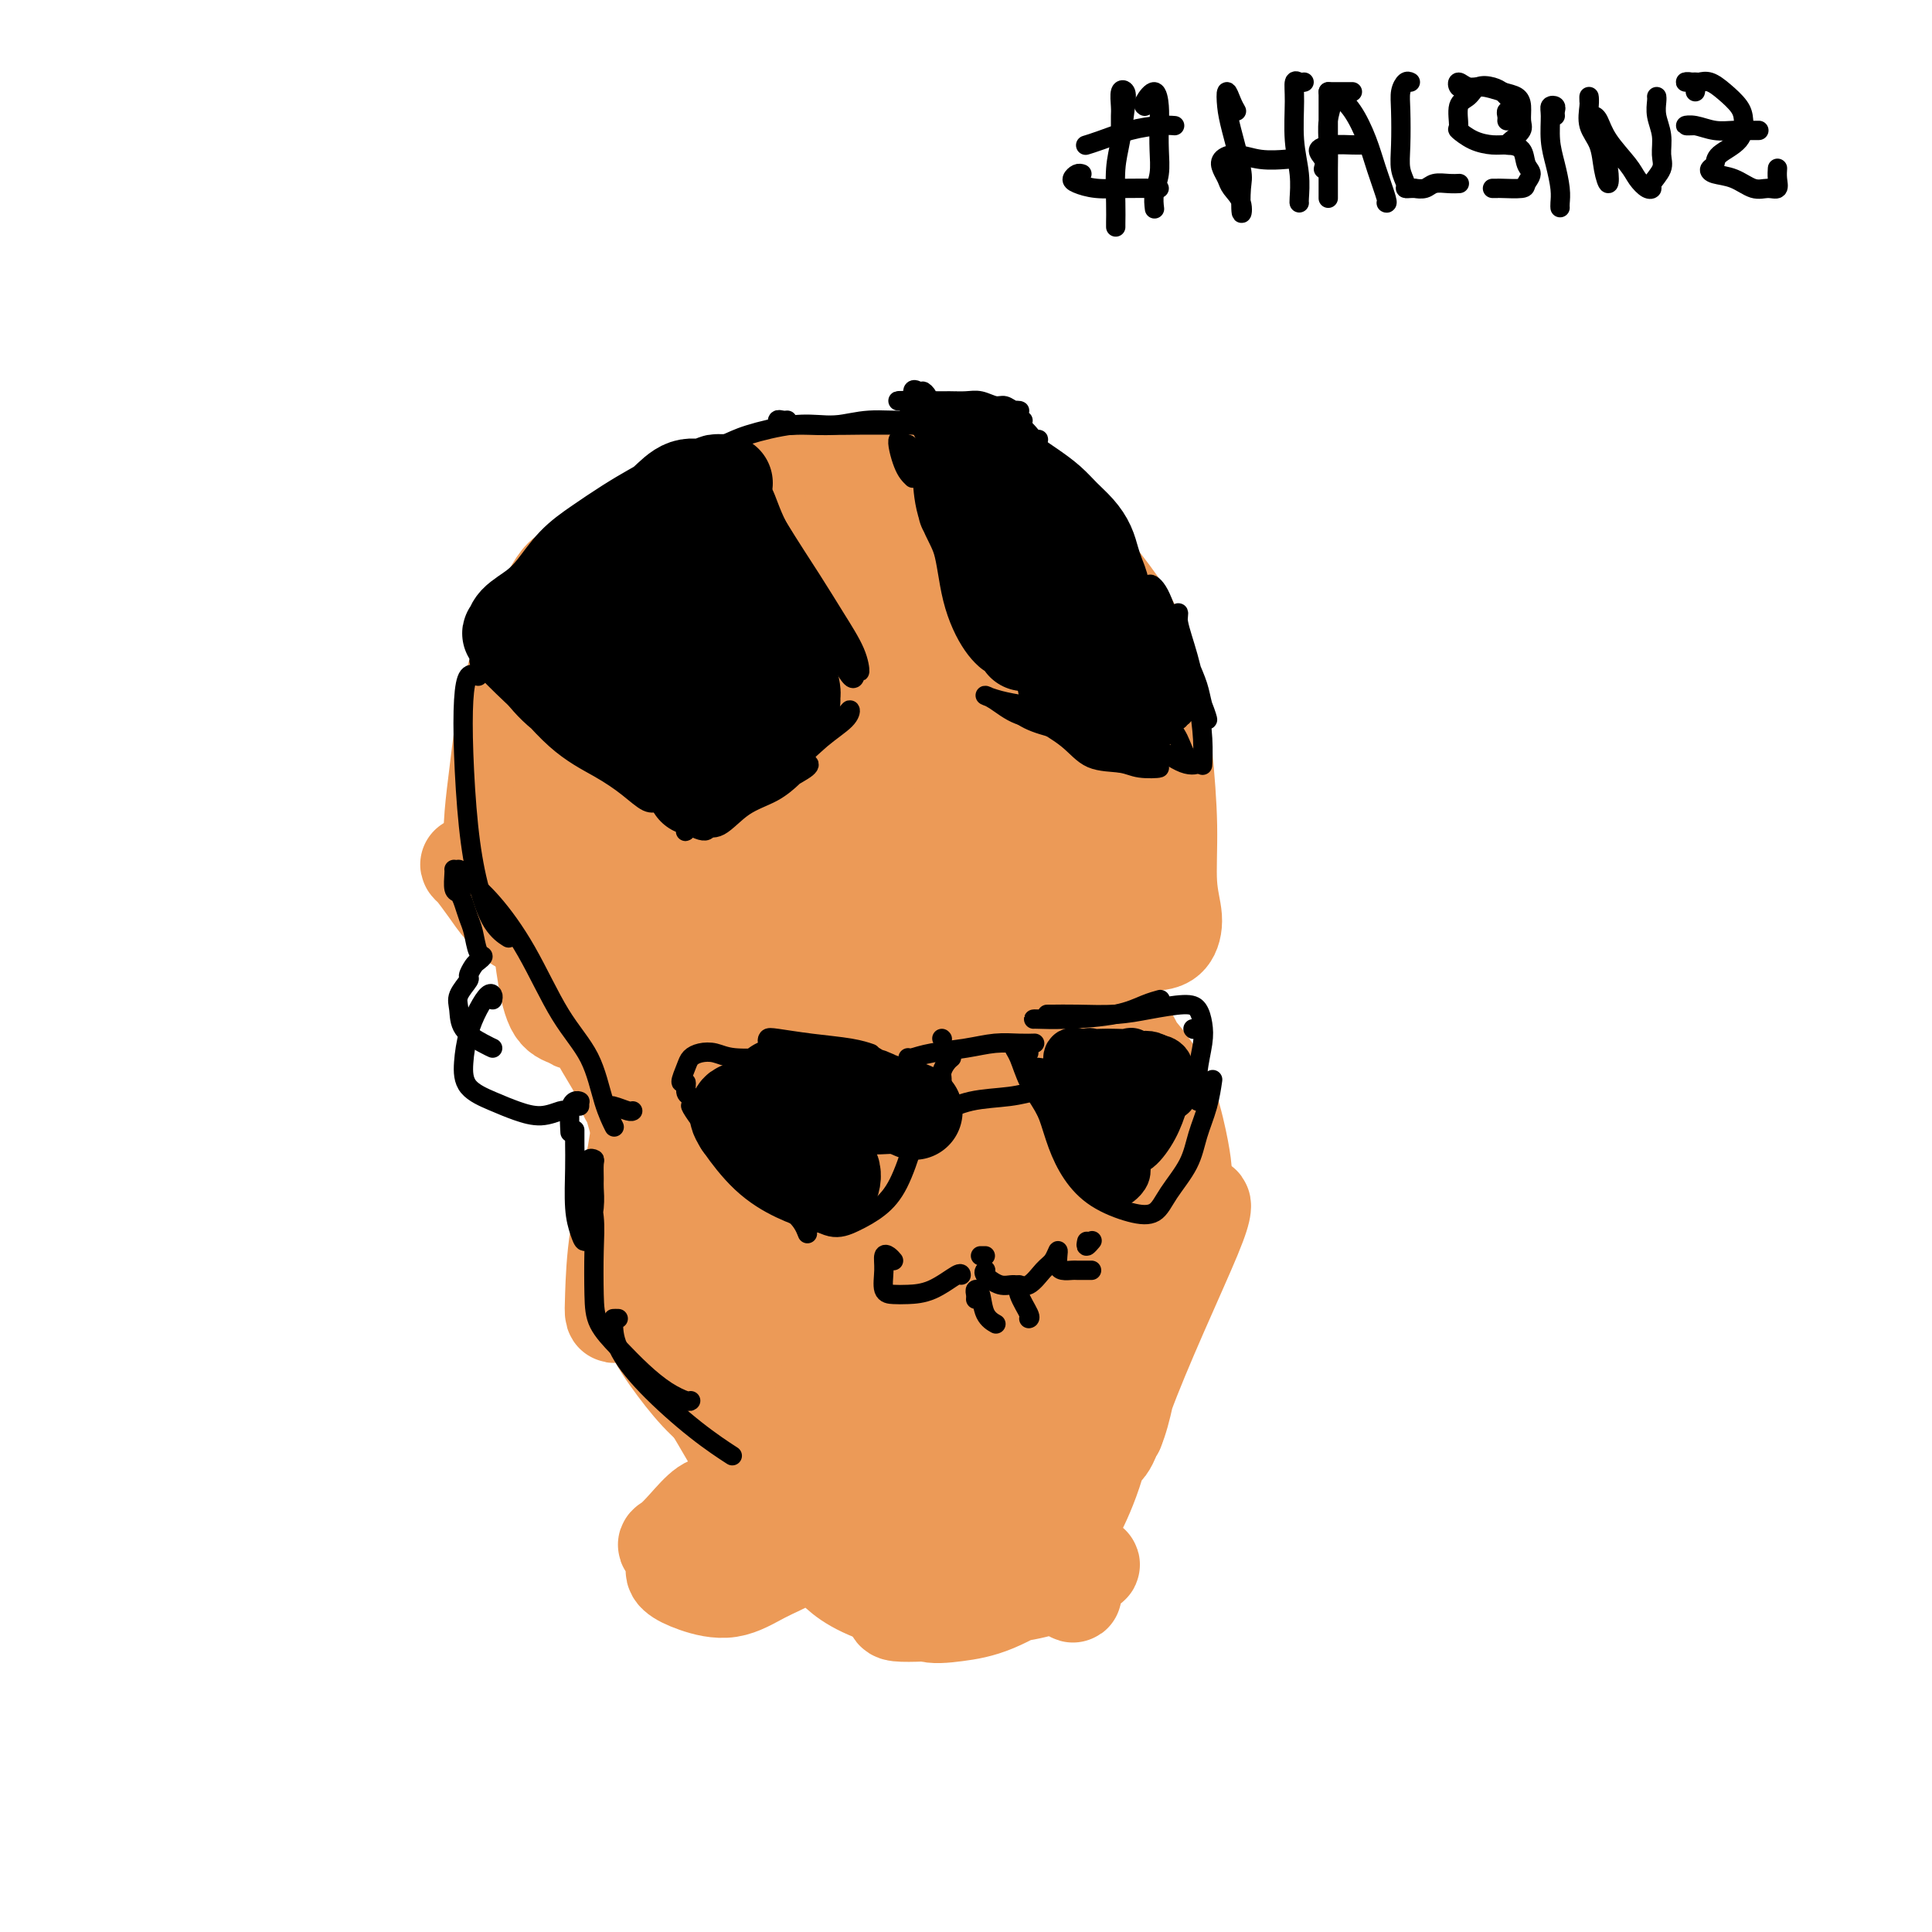 <svg viewBox='0 0 400 400' version='1.1' xmlns='http://www.w3.org/2000/svg' xmlns:xlink='http://www.w3.org/1999/xlink'><g fill='none' stroke='rgb(236,154,87)' stroke-width='20' stroke-linecap='round' stroke-linejoin='round'><path d='M122,119c-0.078,0.152 -0.156,0.304 -1,0c-0.844,-0.304 -2.453,-1.064 -4,0c-1.547,1.064 -3.030,3.951 -5,8c-1.970,4.049 -4.427,9.259 -6,15c-1.573,5.741 -2.264,12.011 -3,18c-0.736,5.989 -1.518,11.696 -1,16c0.518,4.304 2.335,7.205 4,9c1.665,1.795 3.179,2.483 4,3c0.821,0.517 0.949,0.862 1,1c0.051,0.138 0.026,0.069 0,0'/><path d='M125,153c-0.396,-0.108 -0.792,-0.216 -1,-1c-0.208,-0.784 -0.228,-2.244 -1,-3c-0.772,-0.756 -2.296,-0.808 -3,-1c-0.704,-0.192 -0.587,-0.524 -1,1c-0.413,1.524 -1.356,4.902 -2,9c-0.644,4.098 -0.988,8.914 -1,14c-0.012,5.086 0.308,10.443 1,14c0.692,3.557 1.755,5.316 3,6c1.245,0.684 2.671,0.294 4,-1c1.329,-1.294 2.561,-3.491 4,-7c1.439,-3.509 3.085,-8.329 4,-13c0.915,-4.671 1.101,-9.192 1,-13c-0.101,-3.808 -0.487,-6.904 -2,-10c-1.513,-3.096 -4.152,-6.193 -6,-8c-1.848,-1.807 -2.904,-2.324 -4,-1c-1.096,1.324 -2.232,4.489 -3,10c-0.768,5.511 -1.168,13.368 0,21c1.168,7.632 3.905,15.038 5,18c1.095,2.962 0.547,1.481 0,0'/><path d='M136,166c-1.087,-0.071 -2.175,-0.143 -3,2c-0.825,2.143 -1.389,6.499 -2,12c-0.611,5.501 -1.269,12.145 -1,19c0.269,6.855 1.466,13.921 2,18c0.534,4.079 0.404,5.171 1,6c0.596,0.829 1.917,1.395 3,1c1.083,-0.395 1.927,-1.751 3,-4c1.073,-2.249 2.376,-5.392 4,-10c1.624,-4.608 3.569,-10.680 5,-16c1.431,-5.320 2.347,-9.889 3,-14c0.653,-4.111 1.042,-7.766 1,-11c-0.042,-3.234 -0.515,-6.048 -1,-8c-0.485,-1.952 -0.983,-3.041 -2,-2c-1.017,1.041 -2.551,4.213 -4,8c-1.449,3.787 -2.811,8.188 -4,14c-1.189,5.812 -2.206,13.033 -2,20c0.206,6.967 1.634,13.678 3,17c1.366,3.322 2.670,3.254 4,3c1.330,-0.254 2.686,-0.693 5,-3c2.314,-2.307 5.586,-6.483 8,-11c2.414,-4.517 3.971,-9.374 5,-14c1.029,-4.626 1.531,-9.019 1,-13c-0.531,-3.981 -2.096,-7.548 -4,-11c-1.904,-3.452 -4.147,-6.789 -6,-9c-1.853,-2.211 -3.317,-3.295 -5,-2c-1.683,1.295 -3.586,4.970 -5,9c-1.414,4.030 -2.340,8.417 -3,14c-0.660,5.583 -1.053,12.362 0,19c1.053,6.638 3.553,13.133 6,18c2.447,4.867 4.842,8.105 7,9c2.158,0.895 4.079,-0.552 6,-2'/><path d='M161,225c1.911,-1.086 3.687,-2.800 5,-6c1.313,-3.200 2.163,-7.885 3,-13c0.837,-5.115 1.660,-10.660 1,-16c-0.660,-5.340 -2.803,-10.474 -5,-15c-2.197,-4.526 -4.448,-8.444 -6,-11c-1.552,-2.556 -2.405,-3.750 -3,-3c-0.595,0.750 -0.931,3.444 -1,8c-0.069,4.556 0.130,10.975 1,18c0.870,7.025 2.413,14.656 5,22c2.587,7.344 6.219,14.402 9,19c2.781,4.598 4.710,6.738 7,7c2.290,0.262 4.940,-1.354 6,-2c1.060,-0.646 0.530,-0.323 0,0'/><path d='M186,195c0.179,-2.983 0.357,-5.965 0,-10c-0.357,-4.035 -1.251,-9.122 -2,-14c-0.749,-4.878 -1.355,-9.548 -2,-13c-0.645,-3.452 -1.329,-5.686 -2,-7c-0.671,-1.314 -1.328,-1.707 -2,0c-0.672,1.707 -1.358,5.516 -1,11c0.358,5.484 1.762,12.643 3,20c1.238,7.357 2.311,14.911 4,21c1.689,6.089 3.993,10.713 6,13c2.007,2.287 3.716,2.238 5,2c1.284,-0.238 2.143,-0.664 3,-3c0.857,-2.336 1.712,-6.582 2,-11c0.288,-4.418 0.008,-9.008 0,-15c-0.008,-5.992 0.255,-13.387 0,-20c-0.255,-6.613 -1.028,-12.444 -2,-17c-0.972,-4.556 -2.143,-7.838 -3,-9c-0.857,-1.162 -1.399,-0.206 -2,3c-0.601,3.206 -1.259,8.661 -2,15c-0.741,6.339 -1.564,13.560 -1,22c0.564,8.440 2.516,18.097 4,25c1.484,6.903 2.499,11.052 4,13c1.501,1.948 3.486,1.696 5,1c1.514,-0.696 2.557,-1.837 5,-5c2.443,-3.163 6.287,-8.349 9,-14c2.713,-5.651 4.297,-11.769 5,-18c0.703,-6.231 0.526,-12.576 0,-18c-0.526,-5.424 -1.400,-9.926 -3,-13c-1.600,-3.074 -3.926,-4.719 -6,-5c-2.074,-0.281 -3.896,0.801 -6,3c-2.104,2.199 -4.490,5.515 -7,9c-2.510,3.485 -5.146,7.139 -7,10c-1.854,2.861 -2.927,4.931 -4,7'/><path d='M189,178c-3.166,4.144 -2.080,1.502 -2,0c0.080,-1.502 -0.845,-1.866 -1,-4c-0.155,-2.134 0.459,-6.040 1,-10c0.541,-3.960 1.010,-7.975 1,-12c-0.010,-4.025 -0.498,-8.058 -2,-12c-1.502,-3.942 -4.018,-7.791 -7,-11c-2.982,-3.209 -6.431,-5.777 -10,-7c-3.569,-1.223 -7.258,-1.100 -11,1c-3.742,2.100 -7.537,6.179 -11,10c-3.463,3.821 -6.592,7.384 -9,12c-2.408,4.616 -4.094,10.284 -5,13c-0.906,2.716 -1.033,2.480 -1,2c0.033,-0.480 0.227,-1.203 1,-3c0.773,-1.797 2.125,-4.669 4,-9c1.875,-4.331 4.272,-10.123 6,-15c1.728,-4.877 2.787,-8.840 3,-12c0.213,-3.160 -0.419,-5.516 -2,-7c-1.581,-1.484 -4.110,-2.094 -6,-2c-1.890,0.094 -3.140,0.892 -5,3c-1.860,2.108 -4.332,5.526 -6,9c-1.668,3.474 -2.534,7.004 -3,9c-0.466,1.996 -0.531,2.458 0,3c0.531,0.542 1.657,1.165 4,0c2.343,-1.165 5.901,-4.119 9,-7c3.099,-2.881 5.737,-5.690 9,-9c3.263,-3.310 7.150,-7.122 9,-9c1.850,-1.878 1.661,-1.824 0,-1c-1.661,0.824 -4.796,2.417 -8,4c-3.204,1.583 -6.478,3.157 -10,4c-3.522,0.843 -7.292,0.955 -10,1c-2.708,0.045 -4.354,0.022 -6,0'/><path d='M121,119c-2.896,-0.018 -2.136,-0.564 -1,-1c1.136,-0.436 2.648,-0.762 5,-2c2.352,-1.238 5.542,-3.389 10,-6c4.458,-2.611 10.183,-5.681 16,-8c5.817,-2.319 11.726,-3.887 16,-4c4.274,-0.113 6.913,1.228 10,3c3.087,1.772 6.623,3.975 9,7c2.377,3.025 3.594,6.873 5,10c1.406,3.127 3.001,5.534 4,7c0.999,1.466 1.403,1.992 2,2c0.597,0.008 1.388,-0.501 2,-2c0.612,-1.499 1.045,-3.989 1,-7c-0.045,-3.011 -0.567,-6.542 -1,-10c-0.433,-3.458 -0.777,-6.843 -1,-9c-0.223,-2.157 -0.325,-3.088 0,-3c0.325,0.088 1.079,1.194 2,3c0.921,1.806 2.010,4.313 4,7c1.990,2.687 4.880,5.554 8,8c3.120,2.446 6.470,4.473 9,6c2.530,1.527 4.241,2.556 5,3c0.759,0.444 0.565,0.304 0,0c-0.565,-0.304 -1.501,-0.773 -3,-2c-1.499,-1.227 -3.559,-3.213 -6,-5c-2.441,-1.787 -5.261,-3.376 -9,-5c-3.739,-1.624 -8.395,-3.283 -13,-4c-4.605,-0.717 -9.158,-0.492 -13,0c-3.842,0.492 -6.974,1.251 -10,3c-3.026,1.749 -5.945,4.490 -8,7c-2.055,2.510 -3.246,4.791 -4,7c-0.754,2.209 -1.073,4.345 0,6c1.073,1.655 3.536,2.827 6,4'/><path d='M166,134c2.437,0.559 5.528,-0.045 9,-1c3.472,-0.955 7.325,-2.263 11,-4c3.675,-1.737 7.171,-3.904 9,-5c1.829,-1.096 1.990,-1.119 2,-2c0.010,-0.881 -0.131,-2.618 -2,-4c-1.869,-1.382 -5.466,-2.407 -9,-3c-3.534,-0.593 -7.003,-0.752 -10,1c-2.997,1.752 -5.521,5.416 -7,10c-1.479,4.584 -1.914,10.087 -1,16c0.914,5.913 3.175,12.237 6,16c2.825,3.763 6.212,4.964 10,5c3.788,0.036 7.977,-1.095 13,-3c5.023,-1.905 10.882,-4.584 16,-8c5.118,-3.416 9.496,-7.568 12,-11c2.504,-3.432 3.134,-6.143 3,-9c-0.134,-2.857 -1.033,-5.859 -3,-9c-1.967,-3.141 -5.003,-6.422 -8,-9c-2.997,-2.578 -5.957,-4.454 -8,-4c-2.043,0.454 -3.170,3.238 -4,7c-0.830,3.762 -1.363,8.504 -1,14c0.363,5.496 1.622,11.747 4,17c2.378,5.253 5.877,9.507 9,11c3.123,1.493 5.872,0.224 9,-1c3.128,-1.224 6.637,-2.404 9,-4c2.363,-1.596 3.580,-3.608 4,-5c0.420,-1.392 0.041,-2.164 -1,-4c-1.041,-1.836 -2.746,-4.735 -5,-7c-2.254,-2.265 -5.058,-3.896 -7,-5c-1.942,-1.104 -3.023,-1.682 -4,0c-0.977,1.682 -1.851,5.623 -2,10c-0.149,4.377 0.425,9.188 1,14'/><path d='M221,157c0.524,6.137 2.334,9.480 4,13c1.666,3.520 3.187,7.219 4,9c0.813,1.781 0.920,1.645 1,1c0.080,-0.645 0.135,-1.799 0,-4c-0.135,-2.201 -0.461,-5.449 -1,-9c-0.539,-3.551 -1.291,-7.406 -3,-11c-1.709,-3.594 -4.374,-6.927 -7,-11c-2.626,-4.073 -5.214,-8.885 -7,-12c-1.786,-3.115 -2.772,-4.533 -4,-6c-1.228,-1.467 -2.699,-2.984 -4,-4c-1.301,-1.016 -2.432,-1.530 -4,-2c-1.568,-0.470 -3.573,-0.895 -5,-1c-1.427,-0.105 -2.277,0.109 -3,0c-0.723,-0.109 -1.319,-0.542 -2,-1c-0.681,-0.458 -1.447,-0.941 -2,-1c-0.553,-0.059 -0.891,0.307 -1,0c-0.109,-0.307 0.012,-1.285 0,-2c-0.012,-0.715 -0.158,-1.165 0,-2c0.158,-0.835 0.618,-2.054 1,-3c0.382,-0.946 0.685,-1.619 1,-2c0.315,-0.381 0.641,-0.470 1,-1c0.359,-0.530 0.751,-1.502 1,-2c0.249,-0.498 0.356,-0.522 0,-1c-0.356,-0.478 -1.173,-1.408 -2,-2c-0.827,-0.592 -1.662,-0.844 -3,-1c-1.338,-0.156 -3.179,-0.216 -5,0c-1.821,0.216 -3.620,0.707 -5,1c-1.380,0.293 -2.339,0.388 -3,0c-0.661,-0.388 -1.024,-1.258 -1,-2c0.024,-0.742 0.435,-1.355 1,-2c0.565,-0.645 1.282,-1.323 2,-2'/><path d='M175,97c0.785,-1.155 1.748,-1.043 3,-1c1.252,0.043 2.794,0.016 4,0c1.206,-0.016 2.074,-0.023 3,0c0.926,0.023 1.908,0.075 3,0c1.092,-0.075 2.294,-0.279 4,0c1.706,0.279 3.916,1.039 6,2c2.084,0.961 4.042,2.123 6,3c1.958,0.877 3.916,1.469 5,2c1.084,0.531 1.292,1.001 1,1c-0.292,-0.001 -1.085,-0.475 -2,-1c-0.915,-0.525 -1.951,-1.103 -3,-2c-1.049,-0.897 -2.111,-2.115 -3,-3c-0.889,-0.885 -1.603,-1.439 -2,-2c-0.397,-0.561 -0.475,-1.130 0,-1c0.475,0.130 1.505,0.959 3,2c1.495,1.041 3.456,2.293 6,4c2.544,1.707 5.672,3.868 8,6c2.328,2.132 3.856,4.236 6,7c2.144,2.764 4.904,6.187 7,9c2.096,2.813 3.527,5.016 5,8c1.473,2.984 2.987,6.748 4,11c1.013,4.252 1.523,8.992 2,14c0.477,5.008 0.919,10.284 1,15c0.081,4.716 -0.199,8.871 0,12c0.199,3.129 0.878,5.230 1,7c0.122,1.770 -0.313,3.207 -1,4c-0.687,0.793 -1.625,0.941 -2,1c-0.375,0.059 -0.188,0.030 0,0'/><path d='M231,174c-1.223,-1.246 -2.445,-2.493 -4,-5c-1.555,-2.507 -3.442,-6.276 -5,-9c-1.558,-2.724 -2.788,-4.404 -5,-6c-2.212,-1.596 -5.408,-3.107 -8,-4c-2.592,-0.893 -4.582,-1.168 -7,-1c-2.418,0.168 -5.265,0.781 -8,3c-2.735,2.219 -5.359,6.046 -8,11c-2.641,4.954 -5.300,11.035 -7,16c-1.700,4.965 -2.440,8.815 -3,11c-0.560,2.185 -0.940,2.706 -1,3c-0.060,0.294 0.199,0.361 0,-1c-0.199,-1.361 -0.858,-4.150 -1,-8c-0.142,-3.850 0.232,-8.760 0,-13c-0.232,-4.240 -1.072,-7.811 -3,-12c-1.928,-4.189 -4.945,-8.995 -8,-13c-3.055,-4.005 -6.149,-7.209 -8,-8c-1.851,-0.791 -2.460,0.832 -4,4c-1.540,3.168 -4.013,7.881 -5,13c-0.987,5.119 -0.490,10.644 0,16c0.490,5.356 0.971,10.542 2,13c1.029,2.458 2.604,2.189 4,2c1.396,-0.189 2.613,-0.299 4,-2c1.387,-1.701 2.943,-4.995 4,-8c1.057,-3.005 1.615,-5.723 2,-9c0.385,-3.277 0.597,-7.115 0,-11c-0.597,-3.885 -2.003,-7.817 -3,-10c-0.997,-2.183 -1.585,-2.615 -2,-2c-0.415,0.615 -0.658,2.278 0,6c0.658,3.722 2.218,9.503 4,15c1.782,5.497 3.788,10.711 6,15c2.212,4.289 4.632,7.654 7,9c2.368,1.346 4.684,0.673 7,0'/><path d='M181,189c2.319,-0.750 4.617,-2.624 7,-5c2.383,-2.376 4.850,-5.254 7,-9c2.150,-3.746 3.983,-8.362 5,-12c1.017,-3.638 1.218,-6.300 1,-8c-0.218,-1.700 -0.855,-2.438 -1,-2c-0.145,0.438 0.201,2.054 0,5c-0.201,2.946 -0.949,7.224 -1,12c-0.051,4.776 0.595,10.052 1,16c0.405,5.948 0.569,12.568 1,17c0.431,4.432 1.129,6.674 2,8c0.871,1.326 1.915,1.735 3,1c1.085,-0.735 2.212,-2.613 4,-6c1.788,-3.387 4.238,-8.283 6,-13c1.762,-4.717 2.837,-9.255 3,-13c0.163,-3.745 -0.587,-6.698 -1,-9c-0.413,-2.302 -0.491,-3.954 -1,-5c-0.509,-1.046 -1.451,-1.487 -2,0c-0.549,1.487 -0.705,4.903 -1,9c-0.295,4.097 -0.730,8.875 -1,14c-0.270,5.125 -0.376,10.596 0,16c0.376,5.404 1.234,10.742 2,14c0.766,3.258 1.439,4.437 2,5c0.561,0.563 1.010,0.510 2,-1c0.990,-1.510 2.520,-4.478 4,-8c1.480,-3.522 2.910,-7.597 4,-12c1.090,-4.403 1.841,-9.135 2,-13c0.159,-3.865 -0.275,-6.864 -1,-9c-0.725,-2.136 -1.741,-3.407 -2,-4c-0.259,-0.593 0.238,-0.506 0,0c-0.238,0.506 -1.211,1.430 -2,4c-0.789,2.570 -1.395,6.785 -2,11'/><path d='M222,192c-0.799,4.538 -0.796,8.383 -1,14c-0.204,5.617 -0.614,13.005 -1,17c-0.386,3.995 -0.748,4.596 -1,5c-0.252,0.404 -0.394,0.613 0,-1c0.394,-1.613 1.324,-5.046 2,-8c0.676,-2.954 1.099,-5.428 2,-9c0.901,-3.572 2.281,-8.241 3,-12c0.719,-3.759 0.778,-6.609 1,-9c0.222,-2.391 0.606,-4.323 1,-5c0.394,-0.677 0.797,-0.100 1,0c0.203,0.100 0.205,-0.279 0,1c-0.205,1.279 -0.619,4.216 -1,8c-0.381,3.784 -0.731,8.416 -1,13c-0.269,4.584 -0.457,9.120 -1,13c-0.543,3.880 -1.440,7.106 -2,9c-0.560,1.894 -0.784,2.458 -1,2c-0.216,-0.458 -0.425,-1.938 0,-4c0.425,-2.062 1.484,-4.707 2,-8c0.516,-3.293 0.489,-7.233 1,-11c0.511,-3.767 1.560,-7.361 2,-11c0.440,-3.639 0.271,-7.322 0,-10c-0.271,-2.678 -0.644,-4.351 -1,-5c-0.356,-0.649 -0.694,-0.273 -1,1c-0.306,1.273 -0.578,3.443 -1,7c-0.422,3.557 -0.992,8.501 -1,13c-0.008,4.499 0.548,8.554 1,13c0.452,4.446 0.802,9.285 2,13c1.198,3.715 3.246,6.308 4,7c0.754,0.692 0.216,-0.517 0,-1c-0.216,-0.483 -0.108,-0.242 0,0'/><path d='M228,202c-0.538,-1.243 -1.076,-2.486 -2,-5c-0.924,-2.514 -2.233,-6.299 -3,-8c-0.767,-1.701 -0.990,-1.318 -1,-1c-0.010,0.318 0.194,0.572 1,3c0.806,2.428 2.216,7.030 4,11c1.784,3.970 3.943,7.309 6,11c2.057,3.691 4.014,7.735 6,12c1.986,4.265 4.003,8.752 5,12c0.997,3.248 0.973,5.257 1,6c0.027,0.743 0.103,0.219 0,-1c-0.103,-1.219 -0.386,-3.134 -1,-6c-0.614,-2.866 -1.558,-6.685 -3,-10c-1.442,-3.315 -3.381,-6.128 -6,-9c-2.619,-2.872 -5.919,-5.803 -9,-7c-3.081,-1.197 -5.943,-0.660 -8,1c-2.057,1.660 -3.309,4.443 -5,8c-1.691,3.557 -3.820,7.887 -5,12c-1.180,4.113 -1.412,8.008 -2,10c-0.588,1.992 -1.532,2.081 -2,2c-0.468,-0.081 -0.460,-0.331 -1,-2c-0.540,-1.669 -1.627,-4.755 -2,-8c-0.373,-3.245 -0.033,-6.648 -1,-10c-0.967,-3.352 -3.242,-6.651 -5,-9c-1.758,-2.349 -2.999,-3.747 -5,-5c-2.001,-1.253 -4.763,-2.360 -7,-2c-2.237,0.360 -3.951,2.186 -5,5c-1.049,2.814 -1.434,6.615 -2,10c-0.566,3.385 -1.312,6.355 -1,9c0.312,2.645 1.682,4.967 3,6c1.318,1.033 2.586,0.778 4,0c1.414,-0.778 2.976,-2.079 4,-4c1.024,-1.921 1.512,-4.460 2,-7'/><path d='M188,226c0.539,-2.301 0.887,-4.554 0,-7c-0.887,-2.446 -3.010,-5.085 -5,-7c-1.990,-1.915 -3.847,-3.105 -6,-4c-2.153,-0.895 -4.603,-1.495 -6,-1c-1.397,0.495 -1.742,2.083 -2,5c-0.258,2.917 -0.429,7.162 0,11c0.429,3.838 1.459,7.269 3,10c1.541,2.731 3.593,4.762 5,6c1.407,1.238 2.171,1.683 3,2c0.829,0.317 1.725,0.507 2,0c0.275,-0.507 -0.070,-1.712 0,-3c0.070,-1.288 0.556,-2.660 0,-4c-0.556,-1.340 -2.153,-2.647 -3,-4c-0.847,-1.353 -0.944,-2.751 -2,-4c-1.056,-1.249 -3.069,-2.348 -4,-3c-0.931,-0.652 -0.779,-0.855 -1,-1c-0.221,-0.145 -0.816,-0.231 -1,0c-0.184,0.231 0.043,0.780 0,1c-0.043,0.220 -0.355,0.112 -1,0c-0.645,-0.112 -1.623,-0.228 -2,-1c-0.377,-0.772 -0.152,-2.198 0,-3c0.152,-0.802 0.230,-0.978 0,-2c-0.230,-1.022 -0.769,-2.890 -1,-4c-0.231,-1.110 -0.153,-1.460 0,-2c0.153,-0.540 0.381,-1.268 0,-2c-0.381,-0.732 -1.372,-1.466 -2,-2c-0.628,-0.534 -0.894,-0.867 -1,-1c-0.106,-0.133 -0.053,-0.067 0,0'/><path d='M164,206c-1.337,-2.606 -1.679,-0.621 -2,1c-0.321,1.621 -0.622,2.880 -1,4c-0.378,1.120 -0.833,2.102 -1,4c-0.167,1.898 -0.045,4.711 0,7c0.045,2.289 0.014,4.054 0,5c-0.014,0.946 -0.009,1.073 0,1c0.009,-0.073 0.024,-0.345 0,-2c-0.024,-1.655 -0.086,-4.694 0,-7c0.086,-2.306 0.319,-3.880 0,-6c-0.319,-2.120 -1.189,-4.787 -2,-6c-0.811,-1.213 -1.561,-0.971 -2,-1c-0.439,-0.029 -0.565,-0.328 -1,1c-0.435,1.328 -1.178,4.284 -2,8c-0.822,3.716 -1.724,8.190 -2,13c-0.276,4.810 0.073,9.954 0,14c-0.073,4.046 -0.570,6.993 -1,9c-0.430,2.007 -0.794,3.072 -1,3c-0.206,-0.072 -0.253,-1.282 0,-3c0.253,-1.718 0.807,-3.943 1,-7c0.193,-3.057 0.026,-6.945 0,-10c-0.026,-3.055 0.087,-5.278 0,-8c-0.087,-2.722 -0.376,-5.943 -1,-8c-0.624,-2.057 -1.583,-2.949 -2,-3c-0.417,-0.051 -0.291,0.740 -1,3c-0.709,2.260 -2.253,5.990 -3,10c-0.747,4.010 -0.698,8.299 -1,13c-0.302,4.701 -0.957,9.812 -2,14c-1.043,4.188 -2.476,7.452 -3,9c-0.524,1.548 -0.141,1.378 0,1c0.141,-0.378 0.040,-0.965 0,-3c-0.040,-2.035 -0.020,-5.517 0,-9'/><path d='M137,253c0.007,-3.917 0.024,-8.209 0,-12c-0.024,-3.791 -0.088,-7.080 0,-10c0.088,-2.920 0.329,-5.470 0,-7c-0.329,-1.530 -1.226,-2.040 -2,-1c-0.774,1.040 -1.423,3.631 -2,7c-0.577,3.369 -1.081,7.517 -2,12c-0.919,4.483 -2.253,9.303 -3,14c-0.747,4.697 -0.907,9.273 -1,12c-0.093,2.727 -0.121,3.606 0,4c0.121,0.394 0.389,0.302 1,-2c0.611,-2.302 1.564,-6.814 3,-11c1.436,-4.186 3.357,-8.045 5,-13c1.643,-4.955 3.010,-11.006 4,-15c0.990,-3.994 1.602,-5.933 2,-7c0.398,-1.067 0.580,-1.264 0,-1c-0.580,0.264 -1.922,0.987 -3,3c-1.078,2.013 -1.893,5.316 -3,9c-1.107,3.684 -2.507,7.750 -3,12c-0.493,4.250 -0.080,8.684 0,12c0.080,3.316 -0.174,5.512 0,8c0.174,2.488 0.775,5.266 2,8c1.225,2.734 3.074,5.425 5,8c1.926,2.575 3.928,5.035 6,7c2.072,1.965 4.212,3.435 6,5c1.788,1.565 3.224,3.226 4,4c0.776,0.774 0.892,0.660 1,0c0.108,-0.660 0.209,-1.865 0,-4c-0.209,-2.135 -0.726,-5.201 -2,-8c-1.274,-2.799 -3.305,-5.330 -5,-8c-1.695,-2.670 -3.056,-5.477 -5,-8c-1.944,-2.523 -4.472,-4.761 -7,-7'/><path d='M138,264c-3.086,-3.844 -2.300,-1.955 -2,0c0.300,1.955 0.114,3.974 1,7c0.886,3.026 2.843,7.058 5,11c2.157,3.942 4.514,7.794 7,12c2.486,4.206 5.101,8.767 7,12c1.899,3.233 3.082,5.140 4,6c0.918,0.860 1.571,0.674 2,0c0.429,-0.674 0.633,-1.835 1,-5c0.367,-3.165 0.896,-8.334 1,-13c0.104,-4.666 -0.218,-8.829 -1,-13c-0.782,-4.171 -2.024,-8.349 -3,-13c-0.976,-4.651 -1.686,-9.777 -2,-13c-0.314,-3.223 -0.232,-4.545 0,-5c0.232,-0.455 0.613,-0.042 1,2c0.387,2.042 0.781,5.712 1,10c0.219,4.288 0.262,9.193 1,14c0.738,4.807 2.172,9.515 3,14c0.828,4.485 1.052,8.747 1,11c-0.052,2.253 -0.380,2.497 0,2c0.380,-0.497 1.469,-1.733 2,-5c0.531,-3.267 0.504,-8.563 1,-13c0.496,-4.437 1.517,-8.014 2,-13c0.483,-4.986 0.430,-11.382 0,-18c-0.430,-6.618 -1.237,-13.458 -2,-18c-0.763,-4.542 -1.481,-6.787 -2,-8c-0.519,-1.213 -0.837,-1.393 -1,0c-0.163,1.393 -0.171,4.359 0,9c0.171,4.641 0.520,10.955 1,17c0.480,6.045 1.091,11.820 2,18c0.909,6.180 2.117,12.766 3,16c0.883,3.234 1.442,3.117 2,3'/><path d='M173,291c1.729,5.539 2.550,0.887 4,-3c1.450,-3.887 3.529,-7.007 5,-11c1.471,-3.993 2.333,-8.857 3,-14c0.667,-5.143 1.140,-10.565 1,-16c-0.140,-5.435 -0.892,-10.883 -2,-15c-1.108,-4.117 -2.572,-6.902 -4,-9c-1.428,-2.098 -2.822,-3.509 -4,-3c-1.178,0.509 -2.141,2.938 -3,7c-0.859,4.062 -1.613,9.759 -2,16c-0.387,6.241 -0.407,13.028 0,21c0.407,7.972 1.242,17.131 2,23c0.758,5.869 1.439,8.450 2,10c0.561,1.550 1.002,2.070 2,2c0.998,-0.070 2.553,-0.731 4,-3c1.447,-2.269 2.784,-6.148 4,-11c1.216,-4.852 2.309,-10.679 3,-17c0.691,-6.321 0.981,-13.137 0,-19c-0.981,-5.863 -3.232,-10.775 -5,-16c-1.768,-5.225 -3.053,-10.765 -4,-13c-0.947,-2.235 -1.557,-1.164 -2,2c-0.443,3.164 -0.719,8.423 -1,15c-0.281,6.577 -0.567,14.472 0,23c0.567,8.528 1.988,17.688 3,26c1.012,8.312 1.615,15.775 2,20c0.385,4.225 0.553,5.211 1,5c0.447,-0.211 1.171,-1.620 2,-5c0.829,-3.380 1.761,-8.732 3,-15c1.239,-6.268 2.786,-13.453 4,-21c1.214,-7.547 2.096,-15.455 2,-23c-0.096,-7.545 -1.170,-14.727 -2,-20c-0.830,-5.273 -1.415,-8.636 -2,-12'/><path d='M189,215c-0.624,-5.131 -0.183,-1.959 0,2c0.183,3.959 0.107,8.706 0,15c-0.107,6.294 -0.245,14.136 1,24c1.245,9.864 3.874,21.750 5,32c1.126,10.250 0.748,18.863 1,24c0.252,5.137 1.135,6.798 2,8c0.865,1.202 1.714,1.945 3,0c1.286,-1.945 3.011,-6.579 5,-13c1.989,-6.421 4.242,-14.631 6,-23c1.758,-8.369 3.019,-16.898 3,-25c-0.019,-8.102 -1.320,-15.776 -2,-22c-0.680,-6.224 -0.740,-10.999 -1,-11c-0.260,-0.001 -0.719,4.773 -1,11c-0.281,6.227 -0.382,13.906 0,23c0.382,9.094 1.248,19.603 2,29c0.752,9.397 1.392,17.682 2,22c0.608,4.318 1.185,4.668 2,5c0.815,0.332 1.867,0.644 3,-2c1.133,-2.644 2.346,-8.245 4,-15c1.654,-6.755 3.751,-14.664 5,-23c1.249,-8.336 1.652,-17.099 1,-24c-0.652,-6.901 -2.358,-11.941 -4,-16c-1.642,-4.059 -3.219,-7.136 -4,-8c-0.781,-0.864 -0.767,0.484 -1,4c-0.233,3.516 -0.714,9.200 -1,16c-0.286,6.800 -0.378,14.717 0,23c0.378,8.283 1.225,16.931 2,23c0.775,6.069 1.478,9.557 2,11c0.522,1.443 0.863,0.841 2,-1c1.137,-1.841 3.068,-4.920 5,-8'/><path d='M231,296c1.697,-4.009 2.440,-9.531 4,-16c1.560,-6.469 3.935,-13.886 5,-20c1.065,-6.114 0.818,-10.924 0,-14c-0.818,-3.076 -2.209,-4.418 -3,-5c-0.791,-0.582 -0.984,-0.403 -2,2c-1.016,2.403 -2.855,7.030 -4,12c-1.145,4.970 -1.597,10.281 -2,17c-0.403,6.719 -0.757,14.844 -1,20c-0.243,5.156 -0.374,7.342 0,8c0.374,0.658 1.253,-0.212 2,-2c0.747,-1.788 1.362,-4.493 3,-9c1.638,-4.507 4.298,-10.815 7,-17c2.702,-6.185 5.447,-12.245 7,-16c1.553,-3.755 1.914,-5.203 2,-6c0.086,-0.797 -0.104,-0.941 -1,0c-0.896,0.941 -2.499,2.967 -4,6c-1.501,3.033 -2.899,7.074 -5,12c-2.101,4.926 -4.905,10.736 -7,17c-2.095,6.264 -3.480,12.982 -5,18c-1.520,5.018 -3.173,8.336 -4,10c-0.827,1.664 -0.827,1.673 -1,1c-0.173,-0.673 -0.520,-2.029 0,-5c0.520,-2.971 1.908,-7.556 3,-11c1.092,-3.444 1.887,-5.745 2,-7c0.113,-1.255 -0.455,-1.463 -1,-1c-0.545,0.463 -1.067,1.596 -2,4c-0.933,2.404 -2.278,6.078 -3,10c-0.722,3.922 -0.822,8.093 -1,12c-0.178,3.907 -0.432,7.552 0,10c0.432,2.448 1.552,3.699 2,4c0.448,0.301 0.224,-0.350 0,-1'/><path d='M222,329c0.549,1.306 0.922,-1.930 1,-5c0.078,-3.070 -0.137,-5.975 -1,-8c-0.863,-2.025 -2.372,-3.172 -4,-4c-1.628,-0.828 -3.375,-1.338 -6,-2c-2.625,-0.662 -6.126,-1.475 -9,-2c-2.874,-0.525 -5.119,-0.761 -7,-1c-1.881,-0.239 -3.398,-0.479 -5,-1c-1.602,-0.521 -3.289,-1.321 -5,-3c-1.711,-1.679 -3.446,-4.235 -5,-6c-1.554,-1.765 -2.926,-2.738 -4,-3c-1.074,-0.262 -1.850,0.185 -2,2c-0.150,1.815 0.327,4.996 1,8c0.673,3.004 1.540,5.832 3,9c1.460,3.168 3.511,6.677 5,9c1.489,2.323 2.416,3.461 3,4c0.584,0.539 0.824,0.481 1,0c0.176,-0.481 0.289,-1.383 0,-3c-0.289,-1.617 -0.979,-3.947 -2,-6c-1.021,-2.053 -2.374,-3.828 -4,-6c-1.626,-2.172 -3.525,-4.742 -6,-7c-2.475,-2.258 -5.524,-4.206 -7,-5c-1.476,-0.794 -1.377,-0.436 -1,1c0.377,1.436 1.034,3.948 2,6c0.966,2.052 2.243,3.645 4,6c1.757,2.355 3.994,5.474 6,8c2.006,2.526 3.781,4.459 5,6c1.219,1.541 1.884,2.692 2,3c0.116,0.308 -0.315,-0.225 -1,-1c-0.685,-0.775 -1.624,-1.793 -3,-3c-1.376,-1.207 -3.188,-2.604 -5,-4'/><path d='M178,321c-1.740,-1.397 -1.590,-0.889 -2,-1c-0.410,-0.111 -1.380,-0.840 -1,0c0.380,0.840 2.111,3.251 4,5c1.889,1.749 3.936,2.838 6,4c2.064,1.162 4.145,2.399 6,3c1.855,0.601 3.484,0.566 5,0c1.516,-0.566 2.920,-1.663 4,-3c1.080,-1.337 1.837,-2.913 2,-4c0.163,-1.087 -0.268,-1.684 -1,-2c-0.732,-0.316 -1.766,-0.350 -3,0c-1.234,0.350 -2.668,1.086 -4,2c-1.332,0.914 -2.563,2.007 -3,3c-0.437,0.993 -0.080,1.886 0,3c0.080,1.114 -0.116,2.449 1,3c1.116,0.551 3.543,0.319 6,0c2.457,-0.319 4.942,-0.725 8,-2c3.058,-1.275 6.687,-3.418 10,-5c3.313,-1.582 6.309,-2.603 8,-3c1.691,-0.397 2.077,-0.169 2,0c-0.077,0.169 -0.617,0.280 -2,1c-1.383,0.720 -3.610,2.047 -6,3c-2.390,0.953 -4.942,1.530 -8,2c-3.058,0.470 -6.623,0.834 -10,1c-3.377,0.166 -6.565,0.136 -9,0c-2.435,-0.136 -4.117,-0.377 -5,0c-0.883,0.377 -0.966,1.373 -1,2c-0.034,0.627 -0.017,0.886 1,1c1.017,0.114 3.036,0.082 5,0c1.964,-0.082 3.875,-0.214 6,-1c2.125,-0.786 4.464,-2.224 6,-3c1.536,-0.776 2.268,-0.888 3,-1'/><path d='M206,329c3.084,-0.821 0.793,-0.372 -1,0c-1.793,0.372 -3.090,0.668 -5,1c-1.910,0.332 -4.435,0.702 -7,1c-2.565,0.298 -5.171,0.525 -8,0c-2.829,-0.525 -5.881,-1.801 -8,-3c-2.119,-1.199 -3.304,-2.320 -4,-3c-0.696,-0.680 -0.904,-0.917 -1,-2c-0.096,-1.083 -0.079,-3.010 0,-5c0.079,-1.990 0.220,-4.041 1,-6c0.780,-1.959 2.198,-3.825 3,-5c0.802,-1.175 0.987,-1.660 1,-2c0.013,-0.340 -0.147,-0.534 0,-1c0.147,-0.466 0.599,-1.203 0,-1c-0.599,0.203 -2.251,1.345 -3,3c-0.749,1.655 -0.597,3.822 -1,6c-0.403,2.178 -1.361,4.368 -2,6c-0.639,1.632 -0.958,2.706 -1,3c-0.042,0.294 0.193,-0.193 0,-1c-0.193,-0.807 -0.814,-1.933 -1,-3c-0.186,-1.067 0.064,-2.076 0,-3c-0.064,-0.924 -0.441,-1.765 -1,-3c-0.559,-1.235 -1.301,-2.866 -2,-4c-0.699,-1.134 -1.354,-1.772 -2,-3c-0.646,-1.228 -1.284,-3.046 -2,-5c-0.716,-1.954 -1.510,-4.044 -2,-5c-0.490,-0.956 -0.675,-0.778 -1,-1c-0.325,-0.222 -0.788,-0.843 -1,-1c-0.212,-0.157 -0.172,0.150 0,1c0.172,0.850 0.478,2.243 1,4c0.522,1.757 1.261,3.879 2,6'/><path d='M161,303c0.898,2.683 1.643,3.890 3,5c1.357,1.110 3.327,2.121 4,3c0.673,0.879 0.051,1.625 0,1c-0.051,-0.625 0.470,-2.620 0,-4c-0.470,-1.380 -1.933,-2.144 -3,-3c-1.067,-0.856 -1.740,-1.802 -3,-3c-1.260,-1.198 -3.107,-2.646 -5,-4c-1.893,-1.354 -3.831,-2.612 -5,-5c-1.169,-2.388 -1.567,-5.904 -2,-8c-0.433,-2.096 -0.901,-2.771 -1,-4c-0.099,-1.229 0.170,-3.011 0,-4c-0.170,-0.989 -0.779,-1.186 -1,-2c-0.221,-0.814 -0.055,-2.244 0,-4c0.055,-1.756 -0.000,-3.838 0,-6c0.000,-2.162 0.057,-4.403 0,-6c-0.057,-1.597 -0.226,-2.548 0,-4c0.226,-1.452 0.847,-3.403 1,-5c0.153,-1.597 -0.161,-2.838 0,-5c0.161,-2.162 0.795,-5.243 1,-8c0.205,-2.757 -0.021,-5.189 0,-7c0.021,-1.811 0.290,-3.000 0,-4c-0.290,-1.000 -1.138,-1.811 -2,-2c-0.862,-0.189 -1.736,0.242 -2,0c-0.264,-0.242 0.083,-1.158 0,-2c-0.083,-0.842 -0.595,-1.610 -1,-3c-0.405,-1.390 -0.703,-3.403 -1,-5c-0.297,-1.597 -0.593,-2.779 -1,-4c-0.407,-1.221 -0.923,-2.482 -1,-3c-0.077,-0.518 0.287,-0.293 0,0c-0.287,0.293 -1.225,0.655 -2,1c-0.775,0.345 -1.388,0.672 -2,1'/><path d='M138,209c-0.956,0.354 -1.347,0.239 -2,0c-0.653,-0.239 -1.570,-0.602 -2,-1c-0.430,-0.398 -0.373,-0.830 -1,-2c-0.627,-1.170 -1.937,-3.078 -3,-5c-1.063,-1.922 -1.880,-3.859 -3,-5c-1.120,-1.141 -2.542,-1.488 -3,-1c-0.458,0.488 0.049,1.810 0,4c-0.049,2.190 -0.652,5.247 0,9c0.652,3.753 2.561,8.203 4,12c1.439,3.797 2.409,6.941 3,9c0.591,2.059 0.801,3.033 1,3c0.199,-0.033 0.385,-1.075 0,-2c-0.385,-0.925 -1.342,-1.735 -2,-3c-0.658,-1.265 -1.016,-2.985 -2,-5c-0.984,-2.015 -2.592,-4.325 -4,-7c-1.408,-2.675 -2.615,-5.715 -4,-9c-1.385,-3.285 -2.946,-6.815 -4,-10c-1.054,-3.185 -1.600,-6.025 -2,-7c-0.400,-0.975 -0.652,-0.087 -1,0c-0.348,0.087 -0.791,-0.629 -1,0c-0.209,0.629 -0.186,2.604 0,5c0.186,2.396 0.533,5.215 1,8c0.467,2.785 1.055,5.537 2,7c0.945,1.463 2.247,1.637 3,2c0.753,0.363 0.957,0.914 1,0c0.043,-0.914 -0.076,-3.295 0,-5c0.076,-1.705 0.346,-2.736 0,-4c-0.346,-1.264 -1.309,-2.761 -2,-4c-0.691,-1.239 -1.109,-2.218 -2,-3c-0.891,-0.782 -2.255,-1.366 -3,-2c-0.745,-0.634 -0.873,-1.317 -1,-2'/><path d='M111,191c-0.616,-1.294 1.844,0.973 3,2c1.156,1.027 1.009,0.816 1,1c-0.009,0.184 0.119,0.764 0,1c-0.119,0.236 -0.485,0.128 -1,0c-0.515,-0.128 -1.178,-0.275 -2,-1c-0.822,-0.725 -1.804,-2.026 -3,-3c-1.196,-0.974 -2.606,-1.619 -4,-3c-1.394,-1.381 -2.771,-3.497 -4,-5c-1.229,-1.503 -2.311,-2.395 -3,-3c-0.689,-0.605 -0.986,-0.925 -1,-1c-0.014,-0.075 0.256,0.096 1,1c0.744,0.904 1.962,2.541 3,4c1.038,1.459 1.895,2.739 3,4c1.105,1.261 2.459,2.503 3,3c0.541,0.497 0.271,0.248 0,0'/><path d='M153,310c-0.353,0.029 -0.706,0.059 -1,0c-0.294,-0.059 -0.530,-0.205 -1,0c-0.470,0.205 -1.175,0.762 -2,1c-0.825,0.238 -1.770,0.158 -3,1c-1.230,0.842 -2.746,2.605 -4,4c-1.254,1.395 -2.247,2.422 -3,3c-0.753,0.578 -1.268,0.707 -1,1c0.268,0.293 1.317,0.750 2,1c0.683,0.250 0.998,0.294 2,0c1.002,-0.294 2.691,-0.925 4,-1c1.309,-0.075 2.239,0.406 3,0c0.761,-0.406 1.354,-1.700 1,-2c-0.354,-0.300 -1.655,0.395 -3,1c-1.345,0.605 -2.736,1.121 -4,2c-1.264,0.879 -2.402,2.122 -3,3c-0.598,0.878 -0.655,1.393 0,2c0.655,0.607 2.021,1.308 4,2c1.979,0.692 4.569,1.376 7,1c2.431,-0.376 4.703,-1.812 7,-3c2.297,-1.188 4.618,-2.127 6,-3c1.382,-0.873 1.823,-1.678 2,-2c0.177,-0.322 0.088,-0.161 0,0'/></g>
<g fill='none' stroke='rgb(0,0,0)' stroke-width='20' stroke-linecap='round' stroke-linejoin='round'><path d='M110,131c-0.084,0.011 -0.168,0.023 -1,0c-0.832,-0.023 -2.411,-0.080 -3,0c-0.589,0.080 -0.189,0.297 0,0c0.189,-0.297 0.166,-1.107 1,-2c0.834,-0.893 2.525,-1.870 4,-3c1.475,-1.130 2.734,-2.414 4,-4c1.266,-1.586 2.540,-3.473 4,-5c1.460,-1.527 3.107,-2.694 5,-4c1.893,-1.306 4.034,-2.752 6,-4c1.966,-1.248 3.758,-2.300 5,-3c1.242,-0.700 1.935,-1.049 3,-2c1.065,-0.951 2.503,-2.503 4,-3c1.497,-0.497 3.055,0.062 4,0c0.945,-0.062 1.279,-0.745 2,-1c0.721,-0.255 1.830,-0.083 2,0c0.170,0.083 -0.597,0.078 -1,0c-0.403,-0.078 -0.440,-0.229 -1,0c-0.560,0.229 -1.642,0.838 -2,1c-0.358,0.162 0.010,-0.124 0,0c-0.010,0.124 -0.396,0.659 -1,1c-0.604,0.341 -1.427,0.487 -2,1c-0.573,0.513 -0.897,1.391 -1,2c-0.103,0.609 0.014,0.948 0,1c-0.014,0.052 -0.158,-0.182 0,0c0.158,0.182 0.620,0.780 1,1c0.380,0.220 0.680,0.063 1,0c0.320,-0.063 0.660,-0.031 1,0'/><path d='M145,107c0.503,0.517 0.762,-0.191 1,0c0.238,0.191 0.456,1.280 1,2c0.544,0.720 1.414,1.069 2,2c0.586,0.931 0.889,2.443 1,3c0.111,0.557 0.032,0.159 0,0c-0.032,-0.159 -0.016,-0.080 0,0'/><path d='M148,109c-0.453,-0.332 -0.906,-0.663 -1,-1c-0.094,-0.337 0.171,-0.679 0,-1c-0.171,-0.321 -0.779,-0.621 -1,-1c-0.221,-0.379 -0.054,-0.839 0,-1c0.054,-0.161 -0.005,-0.025 0,0c0.005,0.025 0.075,-0.060 0,0c-0.075,0.060 -0.293,0.267 0,1c0.293,0.733 1.098,1.994 2,3c0.902,1.006 1.900,1.757 3,3c1.100,1.243 2.301,2.979 3,5c0.699,2.021 0.895,4.328 2,7c1.105,2.672 3.119,5.710 4,8c0.881,2.290 0.628,3.834 1,5c0.372,1.166 1.368,1.955 2,3c0.632,1.045 0.902,2.346 1,3c0.098,0.654 0.026,0.660 0,1c-0.026,0.340 -0.007,1.015 0,1c0.007,-0.015 0.002,-0.718 0,-1c-0.002,-0.282 -0.001,-0.141 0,0'/><path d='M163,142c-0.340,-0.309 -0.679,-0.619 -1,-1c-0.321,-0.381 -0.622,-0.834 -1,-1c-0.378,-0.166 -0.833,-0.045 -1,0c-0.167,0.045 -0.048,0.013 0,0c0.048,-0.013 0.024,-0.006 0,0'/><path d='M118,122c0.049,0.316 0.099,0.631 0,1c-0.099,0.369 -0.346,0.791 0,2c0.346,1.209 1.284,3.203 3,5c1.716,1.797 4.210,3.396 6,5c1.790,1.604 2.876,3.211 4,4c1.124,0.789 2.284,0.759 2,1c-0.284,0.241 -2.014,0.752 -3,0c-0.986,-0.752 -1.228,-2.769 -2,-4c-0.772,-1.231 -2.075,-1.678 -3,-3c-0.925,-1.322 -1.473,-3.519 -2,-5c-0.527,-1.481 -1.033,-2.247 -1,-3c0.033,-0.753 0.605,-1.494 2,-1c1.395,0.494 3.614,2.222 6,4c2.386,1.778 4.937,3.605 7,5c2.063,1.395 3.636,2.357 5,3c1.364,0.643 2.520,0.967 3,1c0.480,0.033 0.284,-0.225 0,-1c-0.284,-0.775 -0.656,-2.066 -1,-3c-0.344,-0.934 -0.659,-1.510 -2,-3c-1.341,-1.490 -3.707,-3.895 -5,-6c-1.293,-2.105 -1.513,-3.911 -2,-5c-0.487,-1.089 -1.242,-1.462 -1,-1c0.242,0.462 1.481,1.758 3,4c1.519,2.242 3.316,5.429 5,8c1.684,2.571 3.253,4.524 5,7c1.747,2.476 3.673,5.473 4,6c0.327,0.527 -0.943,-1.415 -2,-3c-1.057,-1.585 -1.900,-2.811 -3,-4c-1.100,-1.189 -2.457,-2.340 -4,-4c-1.543,-1.660 -3.271,-3.830 -5,-6'/><path d='M137,126c-2.784,-4.205 -2.746,-6.216 -2,-6c0.746,0.216 2.198,2.661 4,5c1.802,2.339 3.955,4.573 6,7c2.045,2.427 3.984,5.047 6,7c2.016,1.953 4.109,3.239 5,4c0.891,0.761 0.578,0.996 0,1c-0.578,0.004 -1.422,-0.224 -3,-1c-1.578,-0.776 -3.891,-2.100 -6,-3c-2.109,-0.900 -4.014,-1.375 -6,-2c-1.986,-0.625 -4.054,-1.401 -6,-2c-1.946,-0.599 -3.771,-1.022 -5,-2c-1.229,-0.978 -1.864,-2.511 -3,-3c-1.136,-0.489 -2.774,0.066 -4,0c-1.226,-0.066 -2.040,-0.754 -3,-1c-0.960,-0.246 -2.065,-0.052 -3,0c-0.935,0.052 -1.698,-0.040 -2,0c-0.302,0.040 -0.142,0.212 0,0c0.142,-0.212 0.268,-0.810 0,-1c-0.268,-0.190 -0.929,0.026 -1,0c-0.071,-0.026 0.446,-0.296 1,0c0.554,0.296 1.143,1.157 2,2c0.857,0.843 1.983,1.667 4,3c2.017,1.333 4.927,3.173 7,5c2.073,1.827 3.309,3.641 4,5c0.691,1.359 0.837,2.265 1,3c0.163,0.735 0.343,1.300 0,1c-0.343,-0.300 -1.208,-1.465 -2,-2c-0.792,-0.535 -1.512,-0.438 -3,-1c-1.488,-0.562 -3.744,-1.781 -6,-3'/><path d='M122,142c-2.672,-1.504 -3.853,-2.764 -5,-4c-1.147,-1.236 -2.261,-2.449 -3,-3c-0.739,-0.551 -1.104,-0.441 -1,0c0.104,0.441 0.676,1.214 2,2c1.324,0.786 3.399,1.584 5,3c1.601,1.416 2.728,3.451 5,5c2.272,1.549 5.687,2.611 8,4c2.313,1.389 3.522,3.106 4,4c0.478,0.894 0.226,0.967 0,1c-0.226,0.033 -0.426,0.027 -1,0c-0.574,-0.027 -1.522,-0.073 -3,-1c-1.478,-0.927 -3.486,-2.734 -5,-4c-1.514,-1.266 -2.536,-1.992 -4,-3c-1.464,-1.008 -3.372,-2.300 -4,-3c-0.628,-0.700 0.023,-0.810 1,0c0.977,0.810 2.279,2.539 4,4c1.721,1.461 3.862,2.653 6,4c2.138,1.347 4.272,2.848 6,4c1.728,1.152 3.050,1.954 4,3c0.950,1.046 1.528,2.335 2,3c0.472,0.665 0.838,0.707 1,1c0.162,0.293 0.119,0.836 0,1c-0.119,0.164 -0.314,-0.053 0,-1c0.314,-0.947 1.136,-2.625 2,-4c0.864,-1.375 1.771,-2.447 3,-4c1.229,-1.553 2.780,-3.587 4,-5c1.220,-1.413 2.110,-2.207 3,-3'/><path d='M156,146c2.016,-2.683 0.557,-1.891 0,-1c-0.557,0.891 -0.212,1.880 -1,3c-0.788,1.120 -2.709,2.372 -4,4c-1.291,1.628 -1.952,3.633 -3,5c-1.048,1.367 -2.485,2.096 -3,3c-0.515,0.904 -0.110,1.982 0,2c0.110,0.018 -0.074,-1.025 1,-2c1.074,-0.975 3.408,-1.882 5,-3c1.592,-1.118 2.442,-2.446 4,-4c1.558,-1.554 3.823,-3.333 5,-4c1.177,-0.667 1.268,-0.220 1,0c-0.268,0.220 -0.893,0.214 -2,1c-1.107,0.786 -2.696,2.365 -4,4c-1.304,1.635 -2.325,3.328 -3,4c-0.675,0.672 -1.006,0.325 -1,0c0.006,-0.325 0.348,-0.626 1,-1c0.652,-0.374 1.615,-0.821 2,-1c0.385,-0.179 0.193,-0.089 0,0'/><path d='M200,105c0.008,0.188 0.016,0.375 0,0c-0.016,-0.375 -0.057,-1.313 0,-2c0.057,-0.687 0.213,-1.123 0,-2c-0.213,-0.877 -0.793,-2.196 -1,-3c-0.207,-0.804 -0.040,-1.092 0,-1c0.040,0.092 -0.047,0.563 0,2c0.047,1.437 0.227,3.839 1,6c0.773,2.161 2.140,4.081 3,7c0.860,2.919 1.213,6.838 2,10c0.787,3.162 2.008,5.569 3,7c0.992,1.431 1.753,1.886 2,2c0.247,0.114 -0.021,-0.114 0,-1c0.021,-0.886 0.332,-2.430 0,-4c-0.332,-1.570 -1.306,-3.166 -2,-5c-0.694,-1.834 -1.108,-3.908 -2,-6c-0.892,-2.092 -2.262,-4.204 -3,-6c-0.738,-1.796 -0.843,-3.276 -1,-4c-0.157,-0.724 -0.365,-0.691 0,0c0.365,0.691 1.303,2.040 2,4c0.697,1.960 1.153,4.533 2,7c0.847,2.467 2.086,4.830 3,7c0.914,2.170 1.503,4.149 2,6c0.497,1.851 0.903,3.575 1,4c0.097,0.425 -0.115,-0.450 0,-1c0.115,-0.550 0.558,-0.775 1,-1'/><path d='M213,131c1.789,3.984 0.763,0.946 1,0c0.237,-0.946 1.737,0.202 3,1c1.263,0.798 2.291,1.245 3,2c0.709,0.755 1.101,1.817 2,3c0.899,1.183 2.307,2.488 3,4c0.693,1.512 0.673,3.233 1,4c0.327,0.767 1.003,0.580 2,1c0.997,0.420 2.317,1.446 3,2c0.683,0.554 0.730,0.636 1,1c0.270,0.364 0.764,1.010 1,1c0.236,-0.010 0.215,-0.676 0,-1c-0.215,-0.324 -0.624,-0.308 -1,-1c-0.376,-0.692 -0.717,-2.093 -1,-3c-0.283,-0.907 -0.506,-1.319 -1,-2c-0.494,-0.681 -1.257,-1.630 -2,-3c-0.743,-1.370 -1.466,-3.161 -2,-4c-0.534,-0.839 -0.879,-0.726 -1,-1c-0.121,-0.274 -0.017,-0.934 0,-1c0.017,-0.066 -0.052,0.461 0,1c0.052,0.539 0.224,1.090 1,2c0.776,0.910 2.156,2.178 3,3c0.844,0.822 1.152,1.200 2,2c0.848,0.800 2.235,2.024 3,3c0.765,0.976 0.907,1.703 1,2c0.093,0.297 0.138,0.163 0,0c-0.138,-0.163 -0.460,-0.356 -1,-1c-0.540,-0.644 -1.299,-1.740 -2,-3c-0.701,-1.260 -1.342,-2.685 -2,-4c-0.658,-1.315 -1.331,-2.518 -2,-4c-0.669,-1.482 -1.335,-3.241 -2,-5'/><path d='M226,130c-1.820,-2.983 -2.369,-2.940 -3,-4c-0.631,-1.060 -1.345,-3.223 -2,-5c-0.655,-1.777 -1.251,-3.168 -2,-5c-0.749,-1.832 -1.650,-4.105 -2,-6c-0.350,-1.895 -0.149,-3.413 0,-3c0.149,0.413 0.244,2.757 1,5c0.756,2.243 2.172,4.386 3,6c0.828,1.614 1.068,2.700 2,4c0.932,1.300 2.556,2.814 3,3c0.444,0.186 -0.293,-0.955 -1,-2c-0.707,-1.045 -1.383,-1.995 -2,-3c-0.617,-1.005 -1.176,-2.065 -2,-3c-0.824,-0.935 -1.912,-1.745 -3,-3c-1.088,-1.255 -2.176,-2.956 -3,-4c-0.824,-1.044 -1.382,-1.433 -2,-2c-0.618,-0.567 -1.294,-1.314 -2,-2c-0.706,-0.686 -1.442,-1.311 -2,-2c-0.558,-0.689 -0.938,-1.442 -1,-2c-0.062,-0.558 0.195,-0.922 0,-1c-0.195,-0.078 -0.841,0.129 -1,0c-0.159,-0.129 0.167,-0.594 0,-1c-0.167,-0.406 -0.829,-0.752 -1,-1c-0.171,-0.248 0.150,-0.396 0,-1c-0.150,-0.604 -0.771,-1.663 -1,-2c-0.229,-0.337 -0.065,0.046 0,0c0.065,-0.046 0.033,-0.523 0,-1'/><path d='M205,95c-2.867,-4.785 0.466,-1.746 2,0c1.534,1.746 1.268,2.200 2,3c0.732,0.800 2.462,1.946 4,3c1.538,1.054 2.884,2.014 4,3c1.116,0.986 2.000,1.996 3,3c1.000,1.004 2.114,2.002 3,3c0.886,0.998 1.543,1.997 2,3c0.457,1.003 0.714,2.012 1,3c0.286,0.988 0.601,1.955 1,3c0.399,1.045 0.881,2.167 1,3c0.119,0.833 -0.127,1.378 0,2c0.127,0.622 0.625,1.321 1,2c0.375,0.679 0.625,1.337 1,2c0.375,0.663 0.875,1.330 1,2c0.125,0.670 -0.124,1.342 0,2c0.124,0.658 0.621,1.300 1,2c0.379,0.700 0.641,1.458 1,2c0.359,0.542 0.817,0.869 1,1c0.183,0.131 0.092,0.065 0,0'/></g>
<g fill='none' stroke='rgb(0,0,0)' stroke-width='4' stroke-linecap='round' stroke-linejoin='round'><path d='M189,87c0.139,-0.422 0.278,-0.845 0,-1c-0.278,-0.155 -0.974,-0.044 -1,0c-0.026,0.044 0.617,0.021 1,0c0.383,-0.021 0.505,-0.039 1,1c0.495,1.039 1.363,3.134 3,6c1.637,2.866 4.044,6.502 6,11c1.956,4.498 3.463,9.858 5,14c1.537,4.142 3.105,7.068 4,10c0.895,2.932 1.115,5.871 2,8c0.885,2.129 2.433,3.447 3,5c0.567,1.553 0.153,3.341 0,4c-0.153,0.659 -0.044,0.188 0,0c0.044,-0.188 0.022,-0.094 0,0'/><path d='M191,83c-0.285,0.217 -0.570,0.433 -1,0c-0.430,-0.433 -1.004,-1.516 -1,-2c0.004,-0.484 0.586,-0.369 1,0c0.414,0.369 0.660,0.992 2,2c1.340,1.008 3.776,2.401 6,4c2.224,1.599 4.238,3.404 6,5c1.762,1.596 3.273,2.983 5,4c1.727,1.017 3.669,1.665 4,2c0.331,0.335 -0.951,0.358 -2,0c-1.049,-0.358 -1.866,-1.096 -3,-2c-1.134,-0.904 -2.584,-1.974 -4,-3c-1.416,-1.026 -2.798,-2.009 -4,-3c-1.202,-0.991 -2.224,-1.990 -3,-3c-0.776,-1.010 -1.305,-2.032 -1,-2c0.305,0.032 1.445,1.119 3,2c1.555,0.881 3.525,1.556 5,2c1.475,0.444 2.454,0.656 4,1c1.546,0.344 3.660,0.821 5,1c1.340,0.179 1.904,0.059 2,0c0.096,-0.059 -0.278,-0.057 -1,0c-0.722,0.057 -1.791,0.170 -3,0c-1.209,-0.170 -2.559,-0.624 -4,-1c-1.441,-0.376 -2.975,-0.676 -4,-1c-1.025,-0.324 -1.541,-0.673 -3,-1c-1.459,-0.327 -3.862,-0.634 -5,-1c-1.138,-0.366 -1.013,-0.792 -1,-1c0.013,-0.208 -0.088,-0.197 1,0c1.088,0.197 3.364,0.578 5,1c1.636,0.422 2.633,0.883 4,1c1.367,0.117 3.105,-0.109 4,0c0.895,0.109 0.948,0.555 1,1'/><path d='M209,89c2.059,0.298 0.206,0.043 -1,0c-1.206,-0.043 -1.766,0.127 -3,0c-1.234,-0.127 -3.142,-0.552 -5,-1c-1.858,-0.448 -3.665,-0.919 -5,-1c-1.335,-0.081 -2.198,0.228 -3,0c-0.802,-0.228 -1.541,-0.993 -1,-1c0.541,-0.007 2.364,0.743 4,1c1.636,0.257 3.085,0.020 5,0c1.915,-0.020 4.295,0.177 6,0c1.705,-0.177 2.735,-0.726 3,-1c0.265,-0.274 -0.236,-0.272 -1,0c-0.764,0.272 -1.793,0.814 -3,1c-1.207,0.186 -2.594,0.015 -4,0c-1.406,-0.015 -2.831,0.127 -4,0c-1.169,-0.127 -2.081,-0.524 -3,-1c-0.919,-0.476 -1.844,-1.030 -2,-1c-0.156,0.030 0.457,0.645 2,1c1.543,0.355 4.016,0.450 6,1c1.984,0.550 3.479,1.555 5,2c1.521,0.445 3.069,0.329 4,0c0.931,-0.329 1.246,-0.871 1,-1c-0.246,-0.129 -1.054,0.155 -2,0c-0.946,-0.155 -2.031,-0.750 -3,-1c-0.969,-0.250 -1.822,-0.155 -3,0c-1.178,0.155 -2.682,0.370 -4,0c-1.318,-0.370 -2.449,-1.325 -3,-2c-0.551,-0.675 -0.520,-1.070 0,-1c0.520,0.070 1.531,0.606 3,1c1.469,0.394 3.395,0.644 5,1c1.605,0.356 2.887,0.816 4,1c1.113,0.184 2.056,0.092 3,0'/><path d='M210,87c3.032,0.044 1.613,0.153 1,0c-0.613,-0.153 -0.419,-0.567 -1,-1c-0.581,-0.433 -1.938,-0.884 -3,-1c-1.062,-0.116 -1.831,0.102 -3,0c-1.169,-0.102 -2.740,-0.525 -4,-1c-1.260,-0.475 -2.210,-1.003 -2,-1c0.210,0.003 1.581,0.538 3,1c1.419,0.462 2.885,0.852 4,1c1.115,0.148 1.877,0.055 3,0c1.123,-0.055 2.607,-0.071 3,0c0.393,0.071 -0.306,0.229 -1,0c-0.694,-0.229 -1.384,-0.846 -2,-1c-0.616,-0.154 -1.159,0.155 -2,0c-0.841,-0.155 -1.980,-0.774 -3,-1c-1.020,-0.226 -1.923,-0.061 -3,0c-1.077,0.061 -2.330,0.016 -3,0c-0.670,-0.016 -0.758,-0.004 -1,0c-0.242,0.004 -0.638,-0.001 -1,0c-0.362,0.001 -0.690,0.009 -1,0c-0.310,-0.009 -0.602,-0.036 -1,0c-0.398,0.036 -0.900,0.133 -1,0c-0.100,-0.133 0.204,-0.497 0,-1c-0.204,-0.503 -0.915,-1.144 -1,-1c-0.085,0.144 0.458,1.072 1,2'/><path d='M192,83c-2.615,-0.332 -0.152,0.838 1,2c1.152,1.162 0.994,2.315 2,4c1.006,1.685 3.177,3.902 5,7c1.823,3.098 3.297,7.076 5,11c1.703,3.924 3.635,7.794 5,11c1.365,3.206 2.164,5.749 3,8c0.836,2.251 1.711,4.211 2,6c0.289,1.789 -0.008,3.408 0,4c0.008,0.592 0.320,0.157 0,0c-0.320,-0.157 -1.272,-0.037 -2,-1c-0.728,-0.963 -1.231,-3.008 -2,-5c-0.769,-1.992 -1.805,-3.930 -3,-6c-1.195,-2.070 -2.549,-4.274 -4,-7c-1.451,-2.726 -2.997,-5.976 -4,-9c-1.003,-3.024 -1.462,-5.821 -2,-7c-0.538,-1.179 -1.155,-0.741 -1,0c0.155,0.741 1.082,1.784 2,3c0.918,1.216 1.825,2.606 3,5c1.175,2.394 2.616,5.791 4,9c1.384,3.209 2.709,6.229 4,9c1.291,2.771 2.546,5.292 3,7c0.454,1.708 0.106,2.604 0,3c-0.106,0.396 0.031,0.293 0,0c-0.031,-0.293 -0.230,-0.776 -1,-2c-0.770,-1.224 -2.110,-3.191 -3,-5c-0.890,-1.809 -1.330,-3.462 -2,-5c-0.670,-1.538 -1.572,-2.962 -2,-4c-0.428,-1.038 -0.383,-1.691 0,-1c0.383,0.691 1.103,2.724 2,5c0.897,2.276 1.971,4.793 3,7c1.029,2.207 2.015,4.103 3,6'/><path d='M213,138c2.319,6.511 0.618,4.288 0,4c-0.618,-0.288 -0.152,1.359 0,2c0.152,0.641 -0.011,0.277 0,0c0.011,-0.277 0.196,-0.467 0,-1c-0.196,-0.533 -0.774,-1.411 -1,-2c-0.226,-0.589 -0.099,-0.890 0,-1c0.099,-0.110 0.170,-0.030 0,0c-0.170,0.030 -0.581,0.008 -1,0c-0.419,-0.008 -0.844,-0.002 -1,0c-0.156,0.002 -0.042,0.001 0,0c0.042,-0.001 0.012,-0.000 0,0c-0.012,0.000 -0.006,0.000 0,0'/><path d='M210,140c-0.500,-0.333 -0.250,-0.167 0,0'/><path d='M217,143c0.192,0.116 0.384,0.232 0,0c-0.384,-0.232 -1.344,-0.813 -2,-1c-0.656,-0.187 -1.008,0.018 -1,0c0.008,-0.018 0.376,-0.261 1,0c0.624,0.261 1.504,1.026 3,2c1.496,0.974 3.608,2.158 6,3c2.392,0.842 5.064,1.343 7,2c1.936,0.657 3.138,1.468 4,2c0.862,0.532 1.386,0.783 1,1c-0.386,0.217 -1.681,0.401 -3,0c-1.319,-0.401 -2.663,-1.385 -4,-2c-1.337,-0.615 -2.669,-0.861 -4,-1c-1.331,-0.139 -2.661,-0.170 -4,-1c-1.339,-0.830 -2.687,-2.457 -4,-3c-1.313,-0.543 -2.591,-0.002 -3,0c-0.409,0.002 0.052,-0.535 1,0c0.948,0.535 2.384,2.143 4,3c1.616,0.857 3.413,0.962 5,1c1.587,0.038 2.964,0.010 4,0c1.036,-0.010 1.731,-0.000 2,0c0.269,0.000 0.111,-0.009 -1,0c-1.111,0.009 -3.177,0.037 -5,0c-1.823,-0.037 -3.404,-0.137 -5,0c-1.596,0.137 -3.208,0.513 -5,0c-1.792,-0.513 -3.765,-1.914 -4,-2c-0.235,-0.086 1.270,1.143 3,2c1.730,0.857 3.687,1.343 6,2c2.313,0.657 4.981,1.485 7,2c2.019,0.515 3.390,0.715 5,1c1.610,0.285 3.460,0.653 4,1c0.540,0.347 -0.230,0.674 -1,1'/><path d='M234,156c3.176,1.426 -0.883,0.491 -3,0c-2.117,-0.491 -2.290,-0.539 -3,-1c-0.710,-0.461 -1.956,-1.334 -3,-2c-1.044,-0.666 -1.887,-1.124 -3,-2c-1.113,-0.876 -2.498,-2.168 -2,-2c0.498,0.168 2.877,1.797 5,3c2.123,1.203 3.988,1.979 6,3c2.012,1.021 4.170,2.287 6,3c1.830,0.713 3.332,0.873 3,1c-0.332,0.127 -2.498,0.221 -4,0c-1.502,-0.221 -2.341,-0.756 -4,-1c-1.659,-0.244 -4.140,-0.196 -6,-1c-1.860,-0.804 -3.100,-2.458 -5,-4c-1.900,-1.542 -4.460,-2.971 -6,-4c-1.540,-1.029 -2.060,-1.659 -2,-2c0.060,-0.341 0.700,-0.391 2,0c1.300,0.391 3.260,1.225 5,2c1.740,0.775 3.259,1.490 5,2c1.741,0.510 3.705,0.813 5,1c1.295,0.187 1.920,0.257 2,0c0.080,-0.257 -0.385,-0.840 -1,-1c-0.615,-0.160 -1.379,0.105 -3,0c-1.621,-0.105 -4.100,-0.579 -6,-1c-1.900,-0.421 -3.220,-0.789 -5,-1c-1.780,-0.211 -4.021,-0.264 -6,-1c-1.979,-0.736 -3.695,-2.156 -5,-3c-1.305,-0.844 -2.197,-1.112 -2,-1c0.197,0.112 1.485,0.603 3,1c1.515,0.397 3.258,0.698 5,1'/><path d='M212,146c1.945,0.781 3.806,2.233 6,3c2.194,0.767 4.719,0.849 7,1c2.281,0.151 4.318,0.372 6,1c1.682,0.628 3.010,1.664 4,2c0.990,0.336 1.644,-0.028 2,0c0.356,0.028 0.414,0.446 0,1c-0.414,0.554 -1.301,1.243 -2,1c-0.699,-0.243 -1.211,-1.419 -2,-2c-0.789,-0.581 -1.855,-0.569 -3,-1c-1.145,-0.431 -2.368,-1.306 -3,-2c-0.632,-0.694 -0.672,-1.209 0,-1c0.672,0.209 2.055,1.142 4,2c1.945,0.858 4.453,1.643 7,3c2.547,1.357 5.135,3.287 7,4c1.865,0.713 3.007,0.210 3,0c-0.007,-0.210 -1.164,-0.129 -2,-1c-0.836,-0.871 -1.351,-2.696 -2,-4c-0.649,-1.304 -1.433,-2.086 -2,-4c-0.567,-1.914 -0.917,-4.959 -2,-8c-1.083,-3.041 -2.900,-6.079 -4,-9c-1.100,-2.921 -1.482,-5.725 -1,-6c0.482,-0.275 1.829,1.979 3,4c1.171,2.021 2.167,3.807 3,6c0.833,2.193 1.503,4.791 2,7c0.497,2.209 0.821,4.028 1,5c0.179,0.972 0.213,1.095 0,1c-0.213,-0.095 -0.673,-0.410 -1,-1c-0.327,-0.590 -0.522,-1.454 -1,-3c-0.478,-1.546 -1.239,-3.773 -2,-6'/><path d='M240,139c-0.911,-2.779 -1.188,-5.227 -2,-8c-0.812,-2.773 -2.158,-5.870 -3,-8c-0.842,-2.130 -1.179,-3.294 -1,-3c0.179,0.294 0.876,2.048 2,4c1.124,1.952 2.675,4.104 4,7c1.325,2.896 2.422,6.535 3,9c0.578,2.465 0.636,3.757 1,5c0.364,1.243 1.034,2.437 1,3c-0.034,0.563 -0.772,0.496 -1,0c-0.228,-0.496 0.053,-1.419 0,-3c-0.053,-1.581 -0.440,-3.820 -1,-6c-0.560,-2.180 -1.294,-4.301 -2,-7c-0.706,-2.699 -1.386,-5.975 -2,-8c-0.614,-2.025 -1.163,-2.801 -1,-3c0.163,-0.199 1.039,0.177 2,2c0.961,1.823 2.006,5.093 3,8c0.994,2.907 1.939,5.451 3,8c1.061,2.549 2.240,5.104 3,7c0.760,1.896 1.100,3.134 1,3c-0.100,-0.134 -0.639,-1.642 -1,-3c-0.361,-1.358 -0.543,-2.568 -1,-4c-0.457,-1.432 -1.188,-3.086 -2,-5c-0.812,-1.914 -1.703,-4.087 -2,-6c-0.297,-1.913 0.001,-3.567 0,-4c-0.001,-0.433 -0.302,0.354 0,2c0.302,1.646 1.205,4.151 2,7c0.795,2.849 1.481,6.042 2,9c0.519,2.958 0.870,5.681 1,8c0.130,2.319 0.037,4.234 0,5c-0.037,0.766 -0.019,0.383 0,0'/><path d='M110,138c0.685,1.564 1.370,3.127 3,5c1.630,1.873 4.204,4.055 7,6c2.796,1.945 5.813,3.653 8,5c2.187,1.347 3.542,2.332 5,3c1.458,0.668 3.019,1.020 3,1c-0.019,-0.020 -1.616,-0.412 -3,-1c-1.384,-0.588 -2.554,-1.373 -4,-2c-1.446,-0.627 -3.168,-1.096 -5,-2c-1.832,-0.904 -3.774,-2.242 -6,-4c-2.226,-1.758 -4.734,-3.934 -7,-6c-2.266,-2.066 -4.288,-4.022 -5,-5c-0.712,-0.978 -0.114,-0.980 1,0c1.114,0.980 2.742,2.941 5,5c2.258,2.059 5.145,4.217 8,6c2.855,1.783 5.676,3.191 8,5c2.324,1.809 4.149,4.021 5,5c0.851,0.979 0.728,0.727 0,1c-0.728,0.273 -2.062,1.072 -3,1c-0.938,-0.072 -1.481,-1.013 -3,-2c-1.519,-0.987 -4.015,-2.018 -6,-3c-1.985,-0.982 -3.457,-1.915 -6,-4c-2.543,-2.085 -6.155,-5.322 -9,-8c-2.845,-2.678 -4.923,-4.798 -6,-6c-1.077,-1.202 -1.153,-1.486 0,-1c1.153,0.486 3.535,1.742 6,4c2.465,2.258 5.011,5.520 8,8c2.989,2.480 6.420,4.180 10,6c3.580,1.820 7.310,3.759 9,5c1.690,1.241 1.340,1.783 1,2c-0.340,0.217 -0.670,0.108 -1,0'/><path d='M133,162c4.679,3.610 -0.123,0.635 -3,-1c-2.877,-1.635 -3.828,-1.931 -5,-3c-1.172,-1.069 -2.565,-2.911 -5,-5c-2.435,-2.089 -5.913,-4.425 -9,-7c-3.087,-2.575 -5.785,-5.390 -7,-7c-1.215,-1.610 -0.949,-2.014 0,-1c0.949,1.014 2.581,3.448 5,6c2.419,2.552 5.624,5.222 9,8c3.376,2.778 6.922,5.664 10,8c3.078,2.336 5.688,4.121 7,5c1.312,0.879 1.325,0.853 1,1c-0.325,0.147 -0.988,0.467 -2,0c-1.012,-0.467 -2.375,-1.720 -4,-3c-1.625,-1.280 -3.514,-2.586 -6,-4c-2.486,-1.414 -5.571,-2.936 -9,-6c-3.429,-3.064 -7.203,-7.668 -10,-11c-2.797,-3.332 -4.618,-5.390 -5,-6c-0.382,-0.610 0.674,0.229 2,2c1.326,1.771 2.921,4.474 5,7c2.079,2.526 4.641,4.876 8,7c3.359,2.124 7.516,4.022 11,6c3.484,1.978 6.295,4.035 8,5c1.705,0.965 2.303,0.839 3,1c0.697,0.161 1.493,0.610 2,1c0.507,0.390 0.724,0.721 1,1c0.276,0.279 0.609,0.506 1,1c0.391,0.494 0.840,1.254 1,2c0.160,0.746 0.033,1.478 0,2c-0.033,0.522 0.030,0.833 0,1c-0.030,0.167 -0.151,0.191 0,0c0.151,-0.191 0.576,-0.595 1,-1'/><path d='M143,171c4.922,2.615 3.226,-0.347 4,-2c0.774,-1.653 4.019,-1.996 7,-3c2.981,-1.004 5.699,-2.668 8,-4c2.301,-1.332 4.186,-2.330 5,-3c0.814,-0.670 0.558,-1.010 0,-1c-0.558,0.010 -1.420,0.370 -3,1c-1.580,0.630 -3.880,1.531 -6,3c-2.120,1.469 -4.061,3.505 -6,5c-1.939,1.495 -3.878,2.448 -5,3c-1.122,0.552 -1.429,0.702 -1,1c0.429,0.298 1.593,0.745 3,0c1.407,-0.745 3.057,-2.683 5,-4c1.943,-1.317 4.181,-2.013 6,-3c1.819,-0.987 3.221,-2.266 4,-3c0.779,-0.734 0.937,-0.924 1,-1c0.063,-0.076 0.032,-0.038 0,0'/><path d='M154,161c0.619,0.216 1.238,0.432 3,0c1.762,-0.432 4.667,-1.511 7,-3c2.333,-1.489 4.096,-3.389 6,-5c1.904,-1.611 3.950,-2.934 5,-4c1.050,-1.066 1.103,-1.874 1,-2c-0.103,-0.126 -0.362,0.430 -1,1c-0.638,0.570 -1.656,1.154 -3,2c-1.344,0.846 -3.015,1.953 -4,3c-0.985,1.047 -1.285,2.033 -1,2c0.285,-0.033 1.154,-1.086 2,-2c0.846,-0.914 1.670,-1.690 2,-2c0.330,-0.310 0.165,-0.155 0,0'/><path d='M160,115c-1.035,-2.120 -2.070,-4.240 -3,-6c-0.930,-1.760 -1.755,-3.161 -2,-4c-0.245,-0.839 0.091,-1.115 0,-1c-0.091,0.115 -0.609,0.621 0,2c0.609,1.379 2.346,3.630 4,6c1.654,2.370 3.226,4.859 5,8c1.774,3.141 3.750,6.936 6,10c2.250,3.064 4.774,5.399 6,7c1.226,1.601 1.154,2.469 1,3c-0.154,0.531 -0.389,0.725 -1,0c-0.611,-0.725 -1.596,-2.369 -2,-4c-0.404,-1.631 -0.226,-3.247 -1,-5c-0.774,-1.753 -2.498,-3.641 -4,-6c-1.502,-2.359 -2.780,-5.187 -5,-9c-2.220,-3.813 -5.381,-8.610 -7,-12c-1.619,-3.390 -1.697,-5.375 -2,-6c-0.303,-0.625 -0.831,0.108 0,2c0.831,1.892 3.022,4.944 5,8c1.978,3.056 3.745,6.116 6,10c2.255,3.884 4.999,8.593 7,12c2.001,3.407 3.258,5.511 4,7c0.742,1.489 0.967,2.362 1,2c0.033,-0.362 -0.127,-1.959 -1,-4c-0.873,-2.041 -2.457,-4.525 -4,-7c-1.543,-2.475 -3.043,-4.942 -5,-8c-1.957,-3.058 -4.370,-6.706 -7,-11c-2.630,-4.294 -5.477,-9.233 -6,-10c-0.523,-0.767 1.279,2.638 3,6c1.721,3.362 3.360,6.681 5,10'/><path d='M163,115c2.127,4.719 3.445,8.517 5,12c1.555,3.483 3.349,6.651 4,8c0.651,1.349 0.161,0.878 0,1c-0.161,0.122 0.007,0.836 0,0c-0.007,-0.836 -0.190,-3.223 -1,-5c-0.810,-1.777 -2.248,-2.946 -3,-5c-0.752,-2.054 -0.818,-4.995 -2,-8c-1.182,-3.005 -3.480,-6.076 -5,-9c-1.520,-2.924 -2.263,-5.702 -3,-7c-0.737,-1.298 -1.469,-1.118 -2,-1c-0.531,0.118 -0.860,0.173 -1,0c-0.140,-0.173 -0.090,-0.576 0,-1c0.090,-0.424 0.220,-0.870 0,-1c-0.220,-0.130 -0.791,0.056 -1,0c-0.209,-0.056 -0.056,-0.355 0,-1c0.056,-0.645 0.015,-1.635 0,-2c-0.015,-0.365 -0.004,-0.104 0,0c0.004,0.104 0.002,0.052 0,0'/><path d='M148,96c-0.212,0.178 -0.425,0.355 -1,0c-0.575,-0.355 -1.514,-1.244 -1,-2c0.514,-0.756 2.480,-1.380 4,-2c1.520,-0.620 2.594,-1.238 5,-2c2.406,-0.762 6.143,-1.669 9,-2c2.857,-0.331 4.832,-0.088 7,0c2.168,0.088 4.528,0.020 7,0c2.472,-0.020 5.055,0.008 7,0c1.945,-0.008 3.253,-0.054 4,0c0.747,0.054 0.932,0.207 1,0c0.068,-0.207 0.019,-0.773 0,-1c-0.019,-0.227 -0.010,-0.113 0,0'/><path d='M163,87c-0.299,0.031 -0.599,0.062 -1,0c-0.401,-0.062 -0.905,-0.217 -1,0c-0.095,0.217 0.217,0.805 1,1c0.783,0.195 2.037,-0.004 4,0c1.963,0.004 4.635,0.211 7,0c2.365,-0.211 4.424,-0.841 7,-1c2.576,-0.159 5.670,0.153 8,0c2.330,-0.153 3.897,-0.772 5,-1c1.103,-0.228 1.744,-0.065 2,0c0.256,0.065 0.128,0.033 0,0'/><path d='M189,84c-0.665,-0.431 -1.330,-0.861 -2,-1c-0.670,-0.139 -1.344,0.014 -1,0c0.344,-0.014 1.708,-0.196 3,0c1.292,0.196 2.512,0.770 3,1c0.488,0.230 0.244,0.115 0,0'/><path d='M189,99c-0.660,-0.633 -1.319,-1.266 -2,-3c-0.681,-1.734 -1.382,-4.570 -1,-5c0.382,-0.430 1.848,1.547 3,4c1.152,2.453 1.988,5.384 3,8c1.012,2.616 2.198,4.919 4,8c1.802,3.081 4.219,6.941 6,10c1.781,3.059 2.925,5.317 4,7c1.075,1.683 2.083,2.790 2,3c-0.083,0.210 -1.255,-0.478 -2,-2c-0.745,-1.522 -1.064,-3.878 -2,-6c-0.936,-2.122 -2.490,-4.009 -4,-7c-1.510,-2.991 -2.976,-7.087 -5,-11c-2.024,-3.913 -4.606,-7.642 -6,-10c-1.394,-2.358 -1.598,-3.344 -1,-3c0.598,0.344 2.000,2.018 3,4c1.000,1.982 1.598,4.274 3,7c1.402,2.726 3.608,5.888 6,11c2.392,5.112 4.969,12.175 6,15c1.031,2.825 0.515,1.413 0,0'/><path d='M99,140c-0.737,-0.332 -1.474,-0.665 -2,0c-0.526,0.665 -0.840,2.327 -1,5c-0.160,2.673 -0.165,6.356 0,11c0.165,4.644 0.500,10.250 1,15c0.500,4.750 1.165,8.644 2,12c0.835,3.356 1.840,6.173 3,8c1.160,1.827 2.474,2.665 3,3c0.526,0.335 0.263,0.168 0,0'/><path d='M94,180c0.024,0.102 0.048,0.205 0,1c-0.048,0.795 -0.167,2.283 0,3c0.167,0.717 0.622,0.661 1,1c0.378,0.339 0.680,1.071 1,2c0.320,0.929 0.657,2.056 1,3c0.343,0.944 0.692,1.705 1,3c0.308,1.295 0.576,3.125 1,4c0.424,0.875 1.005,0.796 1,1c-0.005,0.204 -0.597,0.691 -1,1c-0.403,0.309 -0.616,0.441 -1,1c-0.384,0.559 -0.940,1.546 -1,2c-0.060,0.454 0.375,0.377 0,1c-0.375,0.623 -1.561,1.946 -2,3c-0.439,1.054 -0.131,1.838 0,3c0.131,1.162 0.087,2.703 1,4c0.913,1.297 2.784,2.349 4,3c1.216,0.651 1.776,0.900 2,1c0.224,0.100 0.112,0.050 0,0'/><path d='M102,207c0.067,-0.362 0.133,-0.723 0,-1c-0.133,-0.277 -0.467,-0.468 -1,0c-0.533,0.468 -1.266,1.595 -2,3c-0.734,1.405 -1.468,3.087 -2,5c-0.532,1.913 -0.863,4.059 -1,6c-0.137,1.941 -0.079,3.679 1,5c1.079,1.321 3.179,2.224 5,3c1.821,0.776 3.364,1.423 5,2c1.636,0.577 3.366,1.082 5,1c1.634,-0.082 3.171,-0.753 4,-1c0.829,-0.247 0.951,-0.071 1,0c0.049,0.071 0.024,0.035 0,0'/><path d='M120,229c0.006,-0.421 0.012,-0.841 0,-1c-0.012,-0.159 -0.042,-0.056 0,0c0.042,0.056 0.155,0.065 0,0c-0.155,-0.065 -0.578,-0.203 -1,0c-0.422,0.203 -0.844,0.747 -1,2c-0.156,1.253 -0.044,3.215 0,4c0.044,0.785 0.022,0.392 0,0'/><path d='M119,237c0.000,-0.357 0.000,-0.714 0,-1c-0.000,-0.286 -0.001,-0.499 0,-1c0.001,-0.501 0.003,-1.288 0,-1c-0.003,0.288 -0.012,1.651 0,3c0.012,1.349 0.044,2.684 0,5c-0.044,2.316 -0.166,5.614 0,8c0.166,2.386 0.619,3.859 1,5c0.381,1.141 0.691,1.951 1,2c0.309,0.049 0.619,-0.663 1,-2c0.381,-1.337 0.835,-3.300 1,-5c0.165,-1.700 0.040,-3.136 0,-4c-0.040,-0.864 0.004,-1.155 0,-2c-0.004,-0.845 -0.055,-2.244 0,-3c0.055,-0.756 0.215,-0.868 0,-1c-0.215,-0.132 -0.804,-0.283 -1,0c-0.196,0.283 -0.000,1.001 0,2c0.000,0.999 -0.195,2.279 0,4c0.195,1.721 0.781,3.884 1,6c0.219,2.116 0.070,4.186 0,7c-0.070,2.814 -0.060,6.371 0,9c0.060,2.629 0.170,4.330 1,6c0.830,1.670 2.380,3.309 4,5c1.620,1.691 3.310,3.434 5,5c1.690,1.566 3.381,2.956 5,4c1.619,1.044 3.167,1.743 4,2c0.833,0.257 0.952,0.074 1,0c0.048,-0.074 0.024,-0.037 0,0'/><path d='M128,273c-0.423,-0.010 -0.847,-0.020 -1,0c-0.153,0.020 -0.037,0.069 0,1c0.037,0.931 -0.007,2.744 1,5c1.007,2.256 3.064,4.955 6,8c2.936,3.045 6.752,6.435 10,9c3.248,2.565 5.928,4.304 7,5c1.072,0.696 0.536,0.348 0,0'/><path d='M145,231c-0.270,-0.242 -0.540,-0.483 -1,-1c-0.460,-0.517 -1.109,-1.308 -1,-1c0.109,0.308 0.975,1.715 2,3c1.025,1.285 2.208,2.446 4,5c1.792,2.554 4.192,6.499 7,9c2.808,2.501 6.025,3.558 8,5c1.975,1.442 2.707,3.269 3,4c0.293,0.731 0.146,0.365 0,0'/><path d='M148,236c-0.841,-0.779 -1.682,-1.559 -2,-2c-0.318,-0.441 -0.113,-0.544 0,0c0.113,0.544 0.135,1.733 1,3c0.865,1.267 2.572,2.610 4,4c1.428,1.390 2.576,2.826 4,4c1.424,1.174 3.126,2.086 5,3c1.874,0.914 3.922,1.830 6,3c2.078,1.170 4.185,2.593 6,3c1.815,0.407 3.339,-0.203 5,-1c1.661,-0.797 3.461,-1.782 5,-3c1.539,-1.218 2.819,-2.669 4,-5c1.181,-2.331 2.264,-5.542 3,-8c0.736,-2.458 1.125,-4.161 2,-6c0.875,-1.839 2.234,-3.812 3,-5c0.766,-1.188 0.937,-1.589 1,-2c0.063,-0.411 0.018,-0.832 0,-1c-0.018,-0.168 -0.009,-0.084 0,0'/><path d='M143,227c-0.460,-0.176 -0.919,-0.351 -1,-1c-0.081,-0.649 0.218,-1.771 0,-2c-0.218,-0.229 -0.953,0.435 -1,0c-0.047,-0.435 0.595,-1.969 1,-3c0.405,-1.031 0.572,-1.558 1,-2c0.428,-0.442 1.118,-0.798 2,-1c0.882,-0.202 1.958,-0.250 3,0c1.042,0.250 2.050,0.798 4,1c1.950,0.202 4.843,0.058 6,0c1.157,-0.058 0.579,-0.029 0,0'/><path d='M160,217c-0.404,-0.316 -0.808,-0.632 -1,-1c-0.192,-0.368 -0.174,-0.789 0,-1c0.174,-0.211 0.502,-0.214 2,0c1.498,0.214 4.164,0.645 7,1c2.836,0.355 5.840,0.634 8,1c2.160,0.366 3.474,0.819 4,1c0.526,0.181 0.263,0.091 0,0'/><path d='M195,215c0.000,0.000 0.100,0.100 0.1,0.1'/><path d='M197,219c-0.310,0.256 -0.619,0.512 -1,1c-0.381,0.488 -0.833,1.208 -1,2c-0.167,0.792 -0.048,1.655 0,2c0.048,0.345 0.024,0.173 0,0'/><path d='M188,219c0.142,0.091 0.285,0.182 1,0c0.715,-0.182 2.003,-0.637 4,-1c1.997,-0.363 4.704,-0.633 7,-1c2.296,-0.367 4.183,-0.830 6,-1c1.817,-0.170 3.566,-0.046 5,0c1.434,0.046 2.553,0.013 3,0c0.447,-0.013 0.224,-0.007 0,0'/><path d='M191,231c-0.056,-0.408 -0.113,-0.816 0,-1c0.113,-0.184 0.394,-0.144 1,0c0.606,0.144 1.535,0.392 3,0c1.465,-0.392 3.464,-1.426 6,-2c2.536,-0.574 5.608,-0.690 8,-1c2.392,-0.310 4.106,-0.814 5,-1c0.894,-0.186 0.970,-0.053 1,0c0.030,0.053 0.015,0.027 0,0'/><path d='M213,218c-0.712,-0.394 -1.425,-0.788 -2,-1c-0.575,-0.212 -1.013,-0.243 -1,0c0.013,0.243 0.476,0.759 1,2c0.524,1.241 1.107,3.208 2,5c0.893,1.792 2.095,3.408 3,5c0.905,1.592 1.513,3.159 2,4c0.487,0.841 0.853,0.954 1,1c0.147,0.046 0.073,0.023 0,0'/><path d='M219,231c0.097,-1.011 0.193,-2.021 0,-3c-0.193,-0.979 -0.677,-1.925 -1,-3c-0.323,-1.075 -0.487,-2.278 -1,-3c-0.513,-0.722 -1.376,-0.964 -2,-1c-0.624,-0.036 -1.011,0.134 -1,1c0.011,0.866 0.418,2.426 1,4c0.582,1.574 1.337,3.161 2,5c0.663,1.839 1.234,3.932 2,6c0.766,2.068 1.726,4.113 3,6c1.274,1.887 2.863,3.616 5,5c2.137,1.384 4.823,2.423 7,3c2.177,0.577 3.844,0.691 5,0c1.156,-0.691 1.802,-2.186 3,-4c1.198,-1.814 2.948,-3.947 4,-6c1.052,-2.053 1.406,-4.024 2,-6c0.594,-1.976 1.429,-3.955 2,-6c0.571,-2.045 0.877,-4.156 1,-5c0.123,-0.844 0.061,-0.422 0,0'/><path d='M214,211c0.004,-0.016 0.009,-0.032 1,0c0.991,0.032 2.970,0.114 6,0c3.030,-0.114 7.111,-0.422 10,-1c2.889,-0.578 4.585,-1.425 6,-2c1.415,-0.575 2.547,-0.879 3,-1c0.453,-0.121 0.226,-0.061 0,0'/><path d='M222,210c-0.502,0.000 -1.003,0.001 -2,0c-0.997,-0.001 -2.489,-0.003 -3,0c-0.511,0.003 -0.040,0.011 1,0c1.040,-0.011 2.649,-0.040 5,0c2.351,0.040 5.442,0.149 8,0c2.558,-0.149 4.581,-0.555 7,-1c2.419,-0.445 5.233,-0.928 7,-1c1.767,-0.072 2.488,0.268 3,1c0.512,0.732 0.817,1.856 1,3c0.183,1.144 0.245,2.306 0,4c-0.245,1.694 -0.798,3.918 -1,6c-0.202,2.082 -0.054,4.022 0,5c0.054,0.978 0.016,0.994 0,1c-0.016,0.006 -0.008,0.003 0,0'/><path d='M96,182c-0.391,-0.274 -0.781,-0.548 -1,-1c-0.219,-0.452 -0.266,-1.081 0,-1c0.266,0.081 0.844,0.874 2,2c1.156,1.126 2.890,2.586 5,5c2.110,2.414 4.597,5.783 7,10c2.403,4.217 4.721,9.284 7,13c2.279,3.716 4.520,6.081 6,9c1.480,2.919 2.201,6.391 3,9c0.799,2.609 1.677,4.356 2,5c0.323,0.644 0.092,0.184 0,0c-0.092,-0.184 -0.046,-0.092 0,0'/><path d='M127,230c0.121,-0.431 0.243,-0.862 0,-1c-0.243,-0.138 -0.850,0.015 -1,0c-0.150,-0.015 0.156,-0.200 1,0c0.844,0.200 2.227,0.785 3,1c0.773,0.215 0.935,0.062 1,0c0.065,-0.062 0.032,-0.031 0,0'/><path d='M247,213c0.000,0.000 0.100,0.100 0.1,0.1'/></g>
<g fill='none' stroke='rgb(0,0,0)' stroke-width='20' stroke-linecap='round' stroke-linejoin='round'><path d='M161,225c0.209,0.094 0.418,0.188 0,1c-0.418,0.812 -1.463,2.341 -1,4c0.463,1.659 2.434,3.449 4,5c1.566,1.551 2.726,2.865 4,4c1.274,1.135 2.664,2.092 3,2c0.336,-0.092 -0.380,-1.233 -1,-2c-0.620,-0.767 -1.144,-1.160 -2,-2c-0.856,-0.840 -2.043,-2.128 -3,-3c-0.957,-0.872 -1.682,-1.329 -3,-2c-1.318,-0.671 -3.229,-1.558 -5,-2c-1.771,-0.442 -3.404,-0.441 -4,0c-0.596,0.441 -0.157,1.322 1,3c1.157,1.678 3.031,4.153 5,6c1.969,1.847 4.034,3.067 6,4c1.966,0.933 3.833,1.579 5,2c1.167,0.421 1.636,0.615 2,0c0.364,-0.615 0.625,-2.040 0,-3c-0.625,-0.960 -2.137,-1.454 -3,-2c-0.863,-0.546 -1.077,-1.142 -2,-2c-0.923,-0.858 -2.554,-1.977 -4,-3c-1.446,-1.023 -2.705,-1.949 -4,-3c-1.295,-1.051 -2.625,-2.228 -3,-3c-0.375,-0.772 0.204,-1.139 1,-1c0.796,0.139 1.810,0.784 3,1c1.190,0.216 2.557,0.003 4,0c1.443,-0.003 2.963,0.206 4,0c1.037,-0.206 1.590,-0.826 2,-1c0.410,-0.174 0.677,0.098 1,0c0.323,-0.098 0.702,-0.565 1,-1c0.298,-0.435 0.514,-0.839 1,-1c0.486,-0.161 1.243,-0.081 2,0'/><path d='M175,226c3.241,-0.507 1.843,-0.276 2,0c0.157,0.276 1.867,0.596 3,1c1.133,0.404 1.688,0.893 2,1c0.312,0.107 0.381,-0.167 0,0c-0.381,0.167 -1.213,0.777 -2,1c-0.787,0.223 -1.530,0.060 -2,0c-0.470,-0.060 -0.668,-0.017 -1,0c-0.332,0.017 -0.800,0.008 -1,0c-0.200,-0.008 -0.134,-0.016 1,0c1.134,0.016 3.335,0.056 5,0c1.665,-0.056 2.794,-0.207 4,0c1.206,0.207 2.487,0.774 3,1c0.513,0.226 0.256,0.113 0,0'/></g>
<g fill='none' stroke='rgb(0,0,0)' stroke-width='12' stroke-linecap='round' stroke-linejoin='round'><path d='M224,219c-0.301,0.073 -0.603,0.146 -1,0c-0.397,-0.146 -0.891,-0.512 -1,0c-0.109,0.512 0.167,1.900 1,4c0.833,2.100 2.224,4.912 3,7c0.776,2.088 0.936,3.454 1,4c0.064,0.546 0.032,0.273 0,0'/><path d='M227,225c-0.500,0.077 -0.999,0.154 -2,0c-1.001,-0.154 -2.503,-0.538 -3,-1c-0.497,-0.462 0.012,-1.001 0,-1c-0.012,0.001 -0.544,0.541 0,2c0.544,1.459 2.163,3.838 3,6c0.837,2.162 0.891,4.106 2,6c1.109,1.894 3.274,3.739 4,5c0.726,1.261 0.012,1.938 0,2c-0.012,0.062 0.676,-0.491 1,-1c0.324,-0.509 0.283,-0.972 0,-2c-0.283,-1.028 -0.810,-2.619 -1,-4c-0.190,-1.381 -0.045,-2.552 0,-4c0.045,-1.448 -0.010,-3.172 0,-4c0.010,-0.828 0.085,-0.758 0,-1c-0.085,-0.242 -0.332,-0.794 0,0c0.332,0.794 1.242,2.934 2,4c0.758,1.066 1.365,1.056 2,1c0.635,-0.056 1.299,-0.160 2,-1c0.701,-0.840 1.440,-2.417 2,-4c0.560,-1.583 0.940,-3.171 1,-4c0.060,-0.829 -0.202,-0.899 -1,-1c-0.798,-0.101 -2.132,-0.234 -3,1c-0.868,1.234 -1.270,3.837 -2,6c-0.730,2.163 -1.786,3.888 -2,5c-0.214,1.112 0.415,1.610 1,2c0.585,0.390 1.125,0.672 2,0c0.875,-0.672 2.085,-2.299 3,-4c0.915,-1.701 1.534,-3.477 2,-5c0.466,-1.523 0.779,-2.795 1,-4c0.221,-1.205 0.349,-2.344 0,-3c-0.349,-0.656 -1.174,-0.828 -2,-1'/><path d='M239,220c-0.999,-0.790 -2.496,-0.763 -4,0c-1.504,0.763 -3.014,2.264 -4,3c-0.986,0.736 -1.447,0.707 -2,1c-0.553,0.293 -1.196,0.908 -1,1c0.196,0.092 1.232,-0.340 2,-1c0.768,-0.660 1.269,-1.550 2,-2c0.731,-0.450 1.693,-0.460 2,-1c0.307,-0.540 -0.040,-1.608 0,-2c0.040,-0.392 0.466,-0.107 0,0c-0.466,0.107 -1.825,0.034 -3,0c-1.175,-0.034 -2.164,-0.031 -3,0c-0.836,0.031 -1.517,0.088 -2,0c-0.483,-0.088 -0.768,-0.322 0,0c0.768,0.322 2.588,1.200 4,2c1.412,0.800 2.417,1.521 4,2c1.583,0.479 3.744,0.716 5,1c1.256,0.284 1.607,0.615 2,1c0.393,0.385 0.826,0.824 1,1c0.174,0.176 0.087,0.088 0,0'/></g>
<g fill='none' stroke='rgb(0,0,0)' stroke-width='4' stroke-linecap='round' stroke-linejoin='round'><path d='M185,261c-0.306,-0.362 -0.612,-0.724 -1,-1c-0.388,-0.276 -0.857,-0.466 -1,0c-0.143,0.466 0.039,1.588 0,3c-0.039,1.412 -0.298,3.113 0,4c0.298,0.887 1.152,0.959 2,1c0.848,0.041 1.691,0.050 3,0c1.309,-0.050 3.083,-0.158 5,-1c1.917,-0.842 3.978,-2.419 5,-3c1.022,-0.581 1.006,-0.166 1,0c-0.006,0.166 -0.003,0.083 0,0'/><path d='M204,260c-0.417,0.000 -0.833,0.000 -1,0c-0.167,0.000 -0.083,0.000 0,0'/><path d='M204,263c0.000,0.417 0.000,0.833 0,1c0.000,0.167 0.000,0.083 0,0'/><path d='M204,263c-0.019,0.014 -0.038,0.027 0,0c0.038,-0.027 0.134,-0.096 0,0c-0.134,0.096 -0.499,0.356 0,1c0.499,0.644 1.864,1.674 3,2c1.136,0.326 2.045,-0.050 3,0c0.955,0.050 1.955,0.527 3,0c1.045,-0.527 2.136,-2.058 3,-3c0.864,-0.942 1.501,-1.296 2,-2c0.499,-0.704 0.859,-1.758 1,-2c0.141,-0.242 0.064,0.327 0,1c-0.064,0.673 -0.116,1.448 0,2c0.116,0.552 0.399,0.880 1,1c0.601,0.120 1.520,0.032 2,0c0.480,-0.032 0.521,-0.009 1,0c0.479,0.009 1.396,0.002 2,0c0.604,-0.002 0.893,-0.001 1,0c0.107,0.001 0.030,0.000 0,0c-0.030,-0.000 -0.015,-0.000 0,0'/><path d='M225,257c-0.111,0.533 -0.222,1.067 0,1c0.222,-0.067 0.778,-0.733 1,-1c0.222,-0.267 0.111,-0.133 0,0'/><path d='M202,269c0.026,-0.307 0.053,-0.615 0,-1c-0.053,-0.385 -0.185,-0.849 0,-1c0.185,-0.151 0.689,0.011 1,1c0.311,0.989 0.430,2.805 1,4c0.570,1.195 1.591,1.770 2,2c0.409,0.230 0.204,0.115 0,0'/><path d='M211,268c-0.016,-0.279 -0.032,-0.558 0,-1c0.032,-0.442 0.114,-1.047 0,-1c-0.114,0.047 -0.422,0.744 0,2c0.422,1.256 1.575,3.069 2,4c0.425,0.931 0.121,0.980 0,1c-0.121,0.020 -0.061,0.010 0,0'/><path d='M232,26c-0.008,-0.707 -0.015,-1.413 0,-2c0.015,-0.587 0.054,-1.053 0,-2c-0.054,-0.947 -0.200,-2.374 0,-3c0.200,-0.626 0.747,-0.450 1,0c0.253,0.450 0.211,1.175 0,3c-0.211,1.825 -0.593,4.752 -1,7c-0.407,2.248 -0.841,3.818 -1,6c-0.159,2.182 -0.043,4.977 0,7c0.043,2.023 0.011,3.276 0,4c-0.011,0.724 -0.003,0.921 0,1c0.003,0.079 0.002,0.039 0,0'/><path d='M237,22c-0.196,-0.129 -0.393,-0.258 0,-1c0.393,-0.742 1.374,-2.096 2,-2c0.626,0.096 0.896,1.642 1,3c0.104,1.358 0.042,2.529 0,4c-0.042,1.471 -0.064,3.242 0,5c0.064,1.758 0.213,3.502 0,5c-0.213,1.498 -0.788,2.749 -1,4c-0.212,1.251 -0.061,2.500 0,3c0.061,0.500 0.030,0.250 0,0'/><path d='M225,30c-0.200,0.061 -0.400,0.121 0,0c0.400,-0.121 1.400,-0.425 3,-1c1.600,-0.575 3.800,-1.422 6,-2c2.200,-0.578 4.400,-0.886 6,-1c1.600,-0.114 2.600,-0.032 3,0c0.400,0.032 0.200,0.016 0,0'/><path d='M224,36c-0.302,-0.091 -0.604,-0.182 -1,0c-0.396,0.182 -0.887,0.637 -1,1c-0.113,0.363 0.152,0.633 1,1c0.848,0.367 2.280,0.830 4,1c1.720,0.170 3.729,0.045 6,0c2.271,-0.045 4.804,-0.012 6,0c1.196,0.012 1.056,0.003 1,0c-0.056,-0.003 -0.028,-0.002 0,0'/><path d='M275,19c0.113,0.000 0.226,0.000 1,0c0.774,0.000 2.208,0.000 3,0c0.792,0.000 0.940,0.000 1,0c0.060,0.000 0.030,0.000 0,0'/><path d='M256,23c-0.313,-0.552 -0.626,-1.105 -1,-2c-0.374,-0.895 -0.808,-2.133 -1,-2c-0.192,0.133 -0.143,1.635 0,3c0.143,1.365 0.380,2.592 1,5c0.620,2.408 1.623,5.998 2,8c0.377,2.002 0.126,2.415 0,4c-0.126,1.585 -0.128,4.342 0,5c0.128,0.658 0.386,-0.783 0,-2c-0.386,-1.217 -1.416,-2.212 -2,-3c-0.584,-0.788 -0.721,-1.370 -1,-2c-0.279,-0.630 -0.701,-1.307 -1,-2c-0.299,-0.693 -0.475,-1.401 0,-2c0.475,-0.599 1.602,-1.088 3,-1c1.398,0.088 3.069,0.755 5,1c1.931,0.245 4.123,0.070 5,0c0.877,-0.070 0.438,-0.035 0,0'/><path d='M270,17c-0.307,0.069 -0.614,0.138 -1,0c-0.386,-0.138 -0.849,-0.482 -1,0c-0.151,0.482 0.012,1.789 0,4c-0.012,2.211 -0.199,5.324 0,8c0.199,2.676 0.785,4.913 1,7c0.215,2.087 0.058,4.023 0,5c-0.058,0.977 -0.017,0.993 0,1c0.017,0.007 0.008,0.003 0,0'/><path d='M275,21c-0.000,-0.875 -0.000,-1.750 0,-2c0.000,-0.250 0.000,0.125 0,1c-0.000,0.875 -0.000,2.250 0,4c0.000,1.750 0.000,3.876 0,6c-0.000,2.124 -0.000,4.246 0,6c0.000,1.754 0.000,3.138 0,4c-0.000,0.862 -0.001,1.200 0,1c0.001,-0.200 0.004,-0.939 0,-2c-0.004,-1.061 -0.014,-2.444 0,-4c0.014,-1.556 0.051,-3.286 0,-5c-0.051,-1.714 -0.190,-3.412 0,-5c0.190,-1.588 0.708,-3.068 1,-4c0.292,-0.932 0.359,-1.318 1,-1c0.641,0.318 1.856,1.339 3,3c1.144,1.661 2.215,3.962 3,6c0.785,2.038 1.283,3.814 2,6c0.717,2.186 1.655,4.781 2,6c0.345,1.219 0.099,1.063 0,1c-0.099,-0.063 -0.049,-0.031 0,0'/><path d='M274,35c0.176,-0.649 0.352,-1.298 0,-2c-0.352,-0.702 -1.232,-1.456 -1,-2c0.232,-0.544 1.578,-0.878 3,-1c1.422,-0.122 2.921,-0.033 4,0c1.079,0.033 1.737,0.009 2,0c0.263,-0.009 0.132,-0.005 0,0'/><path d='M292,17c-0.310,-0.153 -0.620,-0.305 -1,0c-0.380,0.305 -0.830,1.069 -1,2c-0.170,0.931 -0.060,2.029 0,4c0.060,1.971 0.071,4.815 0,7c-0.071,2.185 -0.225,3.710 0,5c0.225,1.290 0.829,2.345 1,3c0.171,0.655 -0.092,0.908 0,1c0.092,0.092 0.537,0.021 1,0c0.463,-0.021 0.942,0.009 1,0c0.058,-0.009 -0.307,-0.055 0,0c0.307,0.055 1.284,0.211 2,0c0.716,-0.211 1.171,-0.788 2,-1c0.829,-0.212 2.031,-0.057 3,0c0.969,0.057 1.705,0.016 2,0c0.295,-0.016 0.147,-0.008 0,0'/><path d='M304,18c-0.321,-0.039 -0.642,-0.078 -1,0c-0.358,0.078 -0.753,0.273 -1,0c-0.247,-0.273 -0.347,-1.013 0,-1c0.347,0.013 1.140,0.779 2,1c0.860,0.221 1.785,-0.103 3,0c1.215,0.103 2.720,0.632 4,1c1.280,0.368 2.337,0.574 3,1c0.663,0.426 0.933,1.070 1,2c0.067,0.930 -0.070,2.144 0,3c0.070,0.856 0.348,1.354 0,2c-0.348,0.646 -1.323,1.441 -2,2c-0.677,0.559 -1.058,0.882 -1,1c0.058,0.118 0.554,0.032 1,0c0.446,-0.032 0.842,-0.009 1,0c0.158,0.009 0.079,0.005 0,0'/><path d='M312,25c0.031,-0.303 0.062,-0.606 0,-1c-0.062,-0.394 -0.216,-0.879 0,-1c0.216,-0.121 0.801,0.122 1,0c0.199,-0.122 0.010,-0.610 0,-1c-0.010,-0.390 0.159,-0.681 0,-1c-0.159,-0.319 -0.647,-0.667 -1,-1c-0.353,-0.333 -0.572,-0.650 -1,-1c-0.428,-0.350 -1.067,-0.734 -2,-1c-0.933,-0.266 -2.161,-0.413 -3,0c-0.839,0.413 -1.289,1.385 -2,2c-0.711,0.615 -1.684,0.873 -2,2c-0.316,1.127 0.025,3.125 0,4c-0.025,0.875 -0.417,0.628 0,1c0.417,0.372 1.641,1.363 3,2c1.359,0.637 2.852,0.919 4,1c1.148,0.081 1.950,-0.038 3,0c1.050,0.038 2.348,0.235 3,1c0.652,0.765 0.658,2.100 1,3c0.342,0.900 1.021,1.366 1,2c-0.021,0.634 -0.741,1.438 -1,2c-0.259,0.562 -0.055,0.883 -1,1c-0.945,0.117 -3.037,0.031 -4,0c-0.963,-0.031 -0.798,-0.008 -1,0c-0.202,0.008 -0.772,0.002 -1,0c-0.228,-0.002 -0.114,-0.001 0,0'/><path d='M322,24c-0.031,-0.317 -0.062,-0.634 0,-1c0.062,-0.366 0.215,-0.781 0,-1c-0.215,-0.219 -0.800,-0.243 -1,0c-0.200,0.243 -0.015,0.751 0,2c0.015,1.249 -0.140,3.238 0,5c0.140,1.762 0.573,3.295 1,5c0.427,1.705 0.846,3.581 1,5c0.154,1.419 0.041,2.382 0,3c-0.041,0.618 -0.012,0.891 0,1c0.012,0.109 0.006,0.055 0,0'/><path d='M329,21c-0.015,-0.551 -0.029,-1.103 0,-1c0.029,0.103 0.102,0.860 0,2c-0.102,1.140 -0.380,2.662 0,4c0.380,1.338 1.419,2.493 2,4c0.581,1.507 0.703,3.366 1,5c0.297,1.634 0.770,3.044 1,3c0.230,-0.044 0.219,-1.543 0,-3c-0.219,-1.457 -0.644,-2.873 -1,-4c-0.356,-1.127 -0.641,-1.966 -1,-3c-0.359,-1.034 -0.790,-2.265 -1,-3c-0.210,-0.735 -0.198,-0.976 0,-1c0.198,-0.024 0.581,0.169 1,1c0.419,0.831 0.873,2.300 2,4c1.127,1.700 2.927,3.631 4,5c1.073,1.369 1.420,2.176 2,3c0.580,0.824 1.395,1.667 2,2c0.605,0.333 1.000,0.158 1,0c-0.000,-0.158 -0.396,-0.300 0,-1c0.396,-0.700 1.584,-1.960 2,-3c0.416,-1.040 0.059,-1.862 0,-3c-0.059,-1.138 0.180,-2.592 0,-4c-0.180,-1.408 -0.780,-2.769 -1,-4c-0.220,-1.231 -0.059,-2.331 0,-3c0.059,-0.669 0.017,-0.905 0,-1c-0.017,-0.095 -0.008,-0.047 0,0'/><path d='M351,19c0.068,-0.309 0.136,-0.618 0,-1c-0.136,-0.382 -0.476,-0.836 -1,-1c-0.524,-0.164 -1.232,-0.039 -1,0c0.232,0.039 1.403,-0.009 2,0c0.597,0.009 0.619,0.073 1,0c0.381,-0.073 1.121,-0.284 2,0c0.879,0.284 1.895,1.063 3,2c1.105,0.937 2.297,2.034 3,3c0.703,0.966 0.916,1.803 1,3c0.084,1.197 0.037,2.755 -1,4c-1.037,1.245 -3.065,2.178 -4,3c-0.935,0.822 -0.778,1.534 -1,2c-0.222,0.466 -0.825,0.685 -1,1c-0.175,0.315 0.076,0.727 1,1c0.924,0.273 2.521,0.407 4,1c1.479,0.593 2.841,1.644 4,2c1.159,0.356 2.114,0.018 3,0c0.886,-0.018 1.701,0.284 2,0c0.299,-0.284 0.080,-1.153 0,-2c-0.080,-0.847 -0.023,-1.670 0,-2c0.023,-0.330 0.011,-0.165 0,0'/><path d='M351,26c-0.978,0.030 -1.955,0.061 -2,0c-0.045,-0.061 0.843,-0.212 2,0c1.157,0.212 2.584,0.789 4,1c1.416,0.211 2.823,0.057 4,0c1.177,-0.057 2.125,-0.015 3,0c0.875,0.015 1.679,0.004 2,0c0.321,-0.004 0.161,-0.002 0,0'/></g>
</svg>